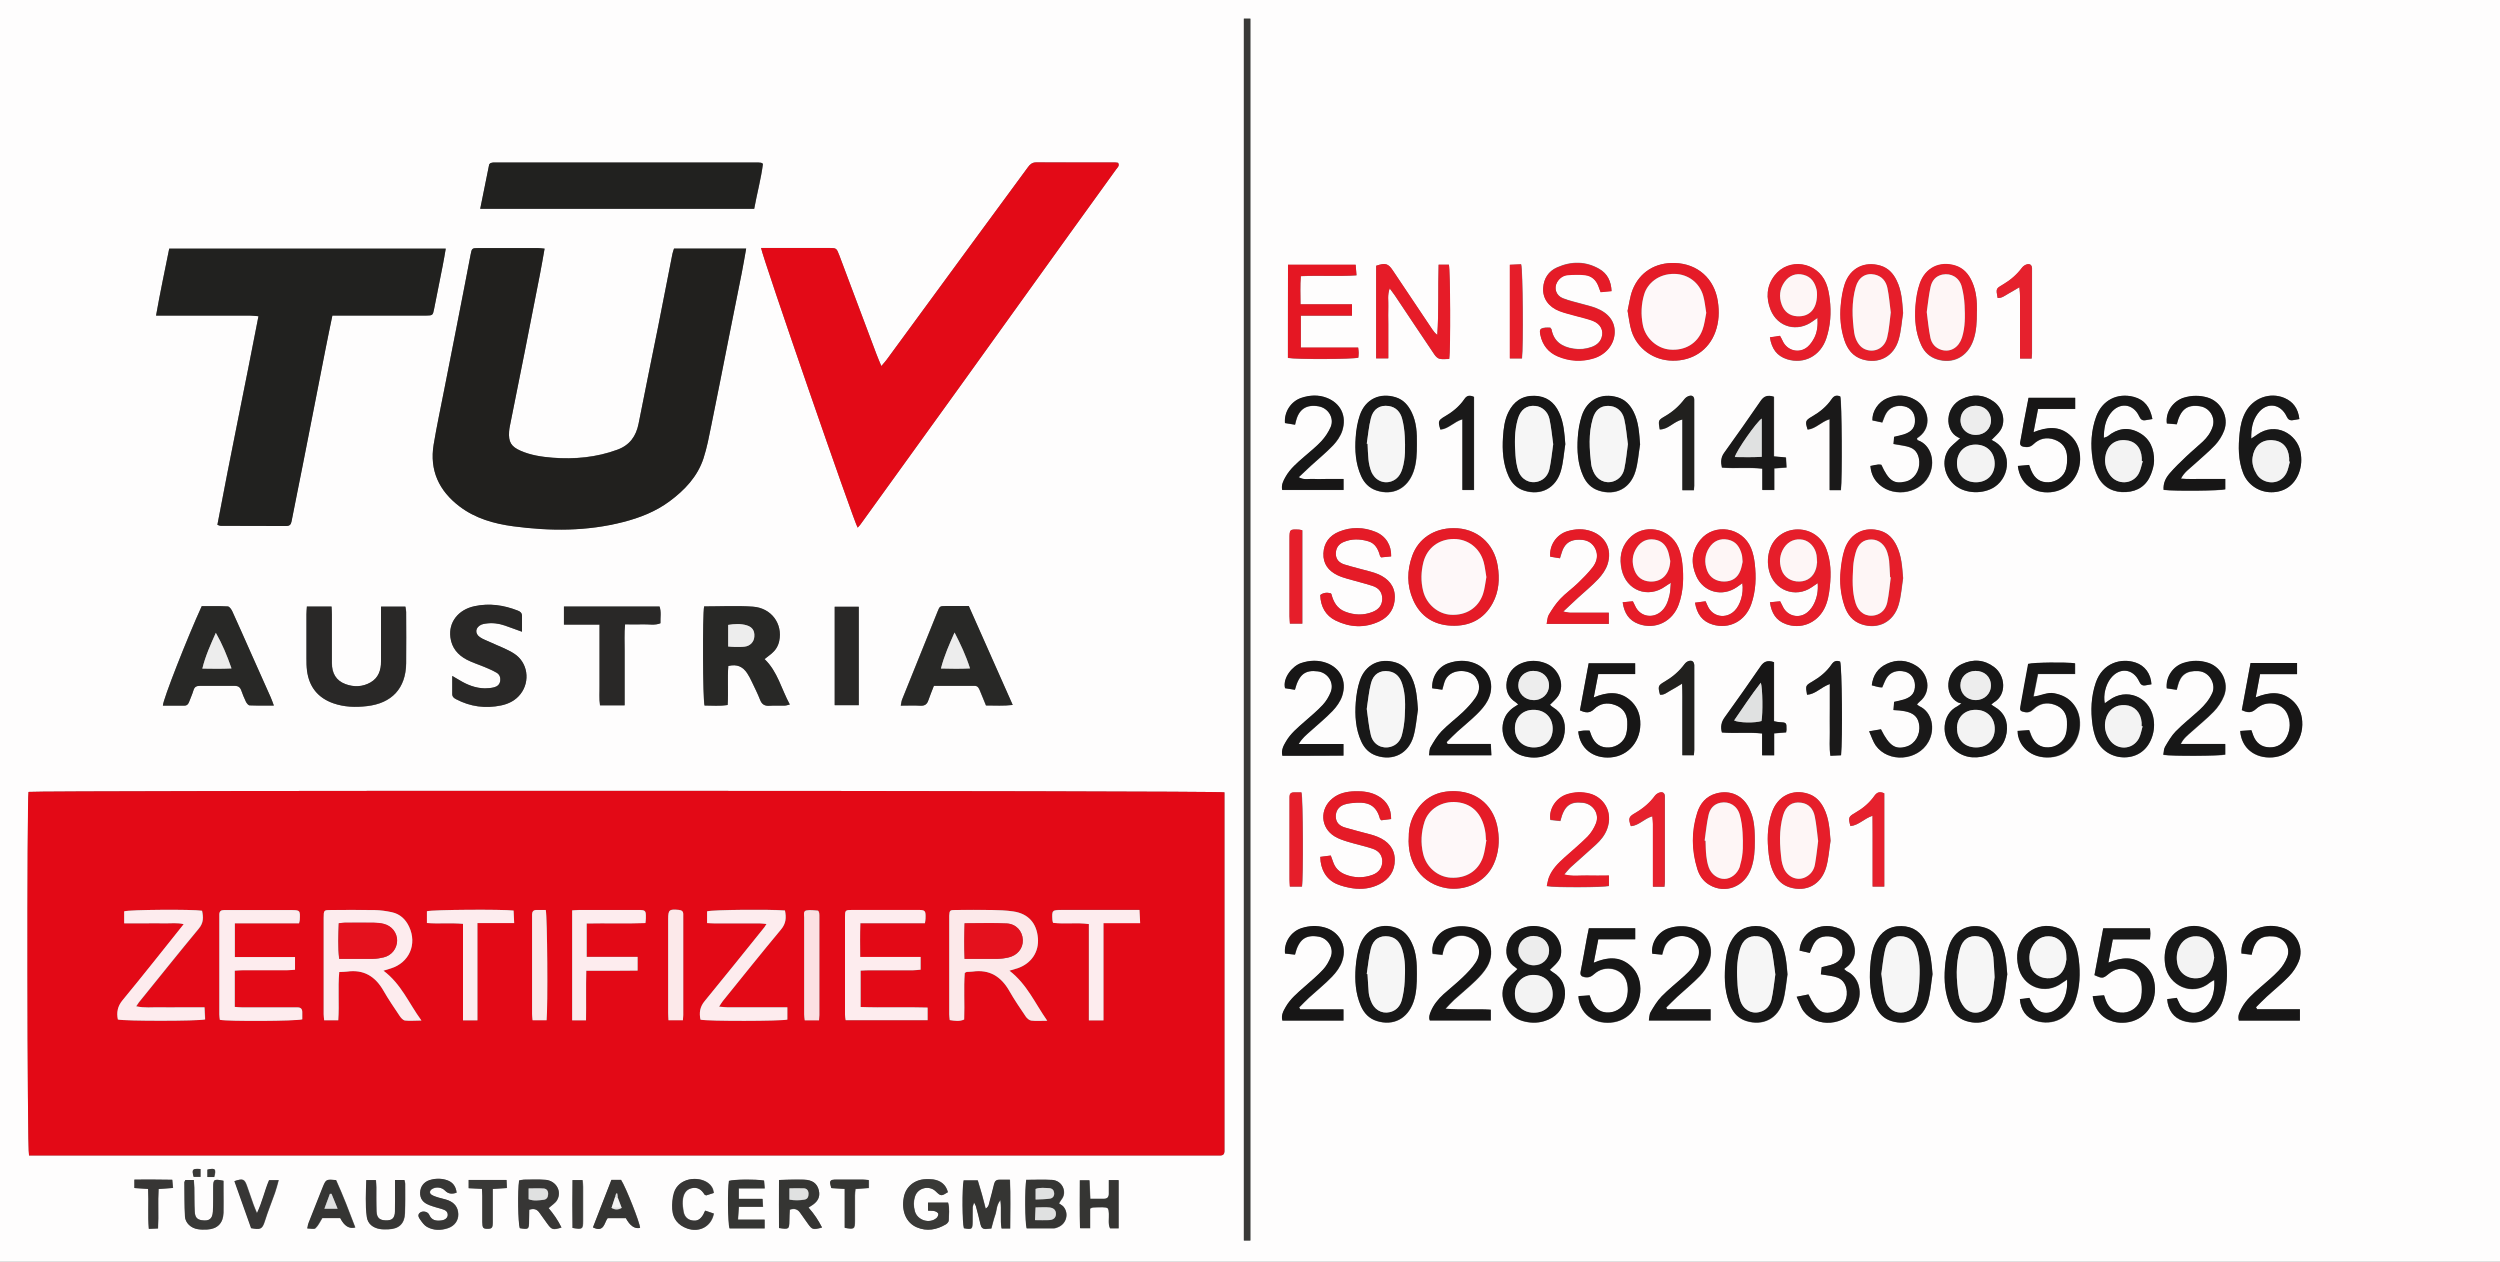 <?xml version="1.0" encoding="UTF-8"?><svg id="Ebene_1_Bild" xmlns="http://www.w3.org/2000/svg" width="300" height="151.39" viewBox="0 0 300 151.39"><rect x="0" y="0" width="300" height="151.39" fill="#808080" stroke="none"/><defs><style>.cls-1{fill:#f3f3f3;}.cls-2{fill:#f6f6f6;}.cls-3{fill:#fce0e2;}.cls-4{fill:#e6212d;}.cls-5{fill:#ededed;}.cls-6{fill:#e61e2a;}.cls-7{fill:#e61c28;}.cls-8{fill:#fefdfd;}.cls-9{fill:#fef8f9;}.cls-10{fill:#fef6f6;}.cls-11{fill:#fce9ea;}.cls-12{fill:#fdecee;}.cls-13{fill:#e51b27;}.cls-14{fill:#e51723;}.cls-15{fill:#e0e1e1;}.cls-16{fill:#e4111d;}.cls-17{fill:#e30a17;}.cls-18{fill:#e30916;}.cls-19{fill:#171616;}.cls-20{fill:#171717;}.cls-21{fill:#21211f;}.cls-22{fill:#21201e;}.cls-23{fill:#373635;}.cls-24{fill:#181818;}.cls-25{fill:#1a1919;}.cls-26{fill:#292827;}.cls-27{fill:#353533;}.cls-28{fill:#393937;}.cls-29{fill:#282826;}</style></defs><path class="cls-8" d="M0,151.39C0,100.93,0,50.46,0,0c100,0,200,0,300,0,0,50.46,0,100.93,0,151.39-100,0-200,0-300,0Zm146.93-56.31c-.79-.22-142.73-.24-143.5-.05-.19,.79-.17,42.85,.06,43.63,.33,0,.7,0,1.07,0,47.06,0,94.13,0,141.19,0,.23,0,.46,0,.7,0,.31,0,.48-.18,.49-.49,0-.17,0-.35,0-.52,0-13.92,0-27.84,0-41.76,0-.28,0-.56,0-.81ZM80.88,29.83c-.07,.24-.15,.43-.19,.63-.57,2.9-1.13,5.8-1.71,8.7-.78,3.89-1.59,7.78-2.35,11.67-.3,1.52-1.07,2.59-2.55,3.13-2.52,.92-5.13,1.16-7.79,.96-1.3-.1-2.6-.3-3.81-.83-1.16-.5-1.48-1.05-1.39-2.31,.01-.23,.05-.46,.1-.69,.59-2.98,1.2-5.96,1.79-8.95,.61-3.07,1.21-6.14,1.81-9.21,.2-1.01,.37-2.03,.56-3.1-.34-.03-.56-.06-.79-.07-2.38,0-4.76,0-7.14,0-.78,0-.8,.04-.95,.8-.24,1.28-.49,2.56-.74,3.84-.4,2.05-.8,4.09-1.2,6.14-.4,2.05-.81,4.09-1.21,6.14-.43,2.22-.91,4.43-1.28,6.65-.51,3.1,.65,5.57,3.11,7.44,1.9,1.44,4.13,2.07,6.45,2.38,4.43,.59,8.85,.61,13.21-.52,1.98-.51,3.87-1.25,5.52-2.47,1.82-1.35,3.37-2.97,4.09-5.17,.42-1.29,.67-2.63,.94-3.97,.72-3.52,1.41-7.04,2.11-10.57,.52-2.58,1.04-5.17,1.55-7.75,.18-.93,.34-1.87,.52-2.88h-8.66Zm10.45-.08c.16,1.11,11.17,32.94,11.59,33.56,.12-.13,.24-.25,.34-.39,3.98-5.52,7.97-11.04,11.95-16.57,4.4-6.12,8.79-12.24,13.19-18.36,1.84-2.56,3.7-5.12,5.54-7.68,.16-.22,.44-.42,.23-.78-.11-.01-.22-.04-.33-.04-3.16,0-6.33,0-9.49-.01-.47,0-.74,.22-.99,.57-2.21,3.02-4.43,6.02-6.64,9.03-3.45,4.7-6.89,9.4-10.33,14.09-.16,.22-.35,.42-.63,.75-.23-.57-.42-.98-.58-1.41-1.49-3.96-2.97-7.91-4.46-11.87-.34-.89-.35-.89-1.31-.89-2.41,0-4.82,0-7.23,0-.28,0-.55,0-.85,0Zm-51.44,8.11c.44,0,.76,0,1.08,0,3.39,0,6.79,0,10.18,0,.76,0,.8-.04,.93-.73,.35-1.76,.7-3.52,1.05-5.28,.13-.64,.23-1.29,.36-2.02H20.3c-.53,2.64-1.09,5.26-1.58,8.03,.45,0,.76,0,1.07,0,3.39,0,6.79,0,10.18,0,.33,0,.65,.05,1.04,.08-1.62,8.43-3.37,16.72-4.93,25.03,.2,.07,.28,.12,.36,.12,2.64,0,5.28,0,7.92,.02,.4,0,.55-.19,.62-.56,.43-2.25,.89-4.49,1.34-6.73,.42-2.1,.83-4.21,1.24-6.31,.49-2.5,.97-5,1.47-7.5,.27-1.36,.56-2.71,.85-4.16Zm17.73-12.8h32.89c.34-1.83,.83-3.61,1.05-5.4-.13-.08-.18-.12-.23-.13-.11-.02-.23-.03-.34-.03-10.59,0-21.18,0-31.77,0-.11,0-.23,.04-.34,.07-.03,0-.05,.03-.07,.05-.02,.02-.04,.04-.1,.11-.34,1.7-.7,3.45-1.08,5.34Zm92.43,123.8V2.24h-.78V148.86h.78ZM84.49,72.77c-.2,1.04-.16,11.24,.05,11.89,.89,0,1.81,.08,2.77-.06,.1-1.61-.04-3.16,.08-4.68,1.06-.27,1.76,.1,2.27,.87,.21,.31,.38,.65,.54,.99,.35,.73,.71,1.46,1.01,2.21,.21,.55,.55,.74,1.13,.7,.61-.04,1.22,0,1.82-.02,.18,0,.36-.08,.61-.13-1.02-1.87-1.46-3.95-3.03-5.45,.29-.23,.57-.43,.83-.65,.48-.4,.8-.9,.93-1.52,.43-2.06-.93-3.96-3.16-4.12-1.93-.14-3.87-.03-5.86-.03Zm-47.65,.01c-.02,.33-.05,.64-.05,.95,0,1.74,0,3.48,0,5.22,0,.52,0,1.05,.07,1.56,.25,1.93,1.3,3.24,3.15,3.89,1.31,.46,2.66,.5,4.04,.34,2.98-.34,4.65-2.13,4.7-5.13,.03-2.06,0-4.12,0-6.17,0-.22-.06-.43-.09-.64h-2.92c0,.37,0,.69,0,1,0,1.86,0,3.71,0,5.57,0,1.05-.3,1.97-1.25,2.52-.95,.55-2,.59-3.02,.21-1.14-.43-1.63-1.32-1.63-2.51,0-1.94,0-3.88,0-5.83,0-.31-.03-.62-.04-.97h-2.93Zm81.48,11.88c1.08,0,2.07,.07,3.19-.06-1.79-4.03-3.52-7.93-5.27-11.87-.93,0-1.83,0-2.73,0-.74,0-.75,0-1.02,.68-1.42,3.51-2.84,7.02-4.25,10.54-.08,.2-.1,.42-.16,.73,.86,0,1.61-.03,2.35,.01,.53,.03,.8-.17,.96-.65,.19-.57,.43-1.13,.66-1.73,1.67,0,3.29,0,4.9,0,.37,0,.49,.26,.61,.53,.25,.58,.48,1.17,.75,1.83Zm-85.47,0c-.17-.46-.26-.73-.38-.99-.79-1.77-1.58-3.54-2.37-5.31-.74-1.66-1.47-3.34-2.23-4.99-.11-.24-.34-.58-.54-.59-1.06-.06-2.13-.03-3.13-.03-1.69,3.67-4.66,11.23-4.66,11.93,.86,0,1.73,0,2.59,0,.31,0,.46-.19,.56-.46,.17-.46,.38-.91,.52-1.38,.12-.41,.36-.54,.76-.53,1.39,.01,2.78,.01,4.18,0,.41,0,.65,.15,.79,.53,.17,.46,.35,.92,.56,1.36,.09,.18,.29,.44,.45,.45,.91,.04,1.83,.02,2.9,.02Zm29.78-8.86c0-.75,0-1.32,0-1.89,0-.35-.2-.52-.5-.63-1.69-.66-3.42-.91-5.2-.53-1.96,.42-3.12,1.93-2.89,3.73,.16,1.26,.9,2.13,1.97,2.69,.69,.36,1.45,.59,2.16,.89,.48,.2,.96,.41,1.41,.67,.36,.2,.49,.55,.44,.97-.06,.43-.35,.68-.72,.78-.36,.09-.74,.13-1.12,.13-1.1-.01-2.09-.4-3.03-.97-.25-.15-.51-.3-.89-.52,0,.82,0,1.48,0,2.14,0,.34,.17,.5,.46,.65,1.71,.9,3.52,1.14,5.4,.75,.92-.19,1.76-.61,2.35-1.39,1.17-1.53,.86-3.76-.77-4.82-.86-.56-1.87-.91-2.81-1.35-.44-.21-.93-.36-1.32-.64-.65-.45-.53-1.18,.19-1.5,.16-.07,.33-.1,.5-.12,.79-.13,1.56-.03,2.31,.23,.62,.21,1.24,.44,2.05,.74Zm12.31,8.84v-3.29c0-1.07,0-2.14,0-3.22,.01-1.06-.06-2.12,.05-3.21,.81,0,1.51,.02,2.2,0,.68-.03,1.38,.14,2.05-.13-.03-.69,.12-1.35-.11-2.01h-11.47v2.17h4.27c0,.91,0,1.72,0,2.52v2.35c0,.81-.01,1.62,0,2.43,.01,.8-.07,1.6,.06,2.39h2.93ZM172.63,31.76c-.08,2.85,.03,5.63-.16,8.44-.26-.2-.43-.42-.59-.65-1.58-2.36-3.16-4.72-4.74-7.08-.57-.85-.89-.95-2.01-.57v11.11h1.46c0-.76,0-1.45,0-2.14v-2c0-.7-.02-1.39,0-2.09,.03-.67-.13-1.36,.17-2.17,.26,.36,.45,.6,.62,.85,1.58,2.36,3.15,4.73,4.74,7.08,.15,.22,.39,.46,.62,.52,.38,.09,.79,.02,1.16,.02,.17-1.16,.13-10.65-.04-11.31h-1.24Zm-16.53,6.13h6.14v-1.36h-6.18c0-1.18-.06-2.26,.04-3.38,2.27-.11,4.43,.05,6.68-.1-.04-.51-.07-.89-.1-1.27h-8.12c-.02,3.77,0,7.49-.01,11.18,1.03,.19,7.79,.16,8.45-.03,.01-.19,.04-.39,.04-.58,0-.17-.03-.34-.06-.63h-6.88v-3.81Zm39.21-.59c.16,.83,.23,1.65,.47,2.41,.67,2.14,2.67,3.55,4.94,3.57,2.4,.03,4.33-1.27,5.12-3.44,.44-1.2,.49-2.42,.3-3.68-.41-2.72-2.41-4.51-5.16-4.6-2.33-.07-4.23,1.09-5.07,3.22-.31,.79-.41,1.67-.6,2.52Zm-20.89,26.08c-2.31,.01-4.19,1.23-4.94,3.3-.64,1.77-.67,3.57,.11,5.33,.88,1.98,2.48,2.98,4.57,3.07,2.15,.09,3.91-.74,4.97-2.71,.75-1.41,.85-2.92,.6-4.47-.44-2.74-2.54-4.54-5.31-4.52Zm-5.36,36.98c-.24,3.29,1.6,5.75,4.58,6.23,2.03,.32,4.56-.56,5.61-2.89,.6-1.34,.72-2.72,.5-4.15-.41-2.72-2.33-4.49-5.05-4.6-2.15-.09-3.84,.74-4.92,2.65-.51,.9-.73,1.89-.72,2.77Zm-2.12-33.59c.04-1.35-.64-2.45-1.87-2.95-1.45-.59-2.95-.62-4.4-.02-1.13,.47-1.8,1.34-1.86,2.6-.05,1.25,.6,2.08,1.67,2.61,.39,.19,.81,.32,1.22,.44,1,.29,2.02,.53,3,.85,.81,.27,1.16,.81,1.17,1.54,0,.81-.46,1.3-1.15,1.58-1.1,.44-2.21,.4-3.31-.03-.96-.37-1.4-1.16-1.64-2.1,0-.03-.03-.05-.08-.1-.44-.11-.87-.09-1.26,.21,.04,1.38,.64,2.46,1.83,3.05,1.73,.85,3.52,.94,5.28,.1,1.19-.57,1.85-1.6,1.84-2.93-.01-1.33-.8-2.19-1.97-2.71-.32-.14-.65-.24-.98-.33-1.03-.29-2.07-.53-3.1-.85-.58-.18-1.01-.55-1.03-1.25-.02-.69,.31-1.18,.92-1.44,.97-.42,1.99-.38,2.98-.09,.84,.25,1.19,.96,1.4,1.75,.01,.05,.07,.09,.14,.18,.36-.04,.76-.08,1.2-.12Zm26.45-31.82c-.06-1.25-.52-2.13-1.45-2.68-1.64-.96-3.38-.96-5.09-.2-1.03,.46-1.59,1.33-1.67,2.46-.08,1.24,.65,2.28,1.96,2.78,.65,.25,1.33,.4,2,.59,.67,.19,1.35,.33,2,.58,.93,.36,1.33,1.16,1.05,2.01-.19,.6-.66,.94-1.23,1.14-.7,.25-1.42,.31-2.15,.19-1.34-.21-2.34-.84-2.62-2.28-.01-.08-.09-.14-.16-.24-.19,0-.4-.02-.59,0-.64,.09-.73,.22-.6,.86,.25,1.22,.96,2.11,2.1,2.59,1.41,.59,2.87,.68,4.34,.22,1.46-.46,2.42-1.66,2.48-3.04,.06-1.36-.73-2.41-2.31-3.01-.49-.18-1-.29-1.5-.44-.81-.23-1.64-.4-2.41-.71-.82-.32-1.1-1.22-.68-1.94,.27-.48,.71-.8,1.26-.84,.69-.06,1.39-.08,2.08,0,.78,.09,1.31,.57,1.6,1.31,.09,.24,.18,.47,.27,.73,.44-.04,.83-.07,1.32-.12Zm-34.95,67.87c.02,1.52,.73,2.72,1.96,3.26,.6,.26,1.26,.42,1.92,.52,1.11,.16,2.21,.03,3.22-.49,1.19-.61,1.86-1.6,1.84-2.93-.01-1.36-.82-2.24-2.05-2.75-.27-.11-.54-.2-.82-.28-1.03-.28-2.08-.53-3.1-.84-.61-.18-1.09-.55-1.11-1.28-.02-.66,.29-1.22,1-1.47,.48-.17,1.01-.21,1.53-.23,1.37-.07,2.35,.33,2.77,1.93,.01,.05,.07,.08,.16,.18,.38-.05,.79-.1,1.18-.15,.02-1.23-.51-2.15-1.51-2.73-.88-.52-1.86-.63-2.85-.6-.97,.03-1.9,.22-2.68,.86-1.56,1.27-1.45,3.52,.26,4.55,.49,.3,1.05,.48,1.6,.65,.97,.3,1.96,.51,2.93,.82,.81,.27,1.19,.82,1.19,1.53,0,.76-.4,1.35-1.2,1.63-1.08,.38-2.17,.37-3.23-.05-.71-.28-1.22-.77-1.47-1.51-.08-.24-.17-.47-.28-.77-.43,.05-.82,.1-1.25,.16Zm99.74-20.7c-.07-1.26-.79-2.23-1.89-2.6-1.73-.59-3.98,.02-4.79,2.41-.56,1.65-.63,3.35-.39,5.06,.08,.57,.22,1.14,.43,1.68,.55,1.38,1.92,2.24,3.43,2.22,1.5-.02,2.7-.86,3.24-2.33,.3-.83,.37-1.68,.17-2.56-.56-2.43-3.23-3.46-5.24-1.99-.18,.13-.36,.25-.56,.39-.2-.97,.1-2.21,.7-2.98,1.06-1.38,2.72-1.2,3.44,.38,.16,.35,.36,.51,.73,.45,.25-.04,.5-.09,.74-.13Zm.1-31.83c-.28-1.41-.93-2.3-2.23-2.65-1.99-.53-3.8,.4-4.52,2.38-.6,1.67-.69,3.4-.42,5.14,.11,.73,.32,1.49,.67,2.13,.7,1.28,1.9,1.86,3.34,1.77,1.42-.08,2.47-.79,2.99-2.14,.19-.51,.36-1.06,.37-1.59,.03-1.45-.48-2.69-1.82-3.41-1.31-.71-2.57-.49-3.72,.43-.12,.09-.28,.12-.49,.21,.01-1.12,.17-2.11,.81-2.95,1.04-1.38,2.73-1.2,3.44,.37,.16,.34,.35,.52,.73,.46,.25-.04,.5-.08,.84-.14Zm-19.32,34.26c.15-.13,.23-.21,.33-.27,1.54-.92,1.37-3.22,0-4.23-1.2-.9-2.52-.98-3.86-.36-2.02,.94-2.13,3.73-.49,4.6,.1,.05,.22,.07,.43,.13-.32,.22-.41,.3-.5,.35-1.89,.94-1.94,3.67-.57,5,1.15,1.13,2.52,1.34,4.02,.93,1.4-.38,2.24-1.32,2.47-2.73,.21-1.35-.24-2.45-1.47-3.17-.1-.06-.19-.13-.37-.25Zm3.43,35.35c.1,1.35,.79,2.26,1.9,2.62,2.08,.66,4.06-.34,4.77-2.45,.54-1.59,.6-3.23,.4-4.89-.09-.78-.24-1.54-.66-2.23-1.31-2.19-4.43-2.44-5.96-.43-.78,1.03-.92,2.21-.65,3.47,.52,2.48,3.23,3.51,5.26,1.99,.17-.12,.35-.23,.61-.4,.04,.99-.1,1.81-.49,2.56-.22,.42-.56,.82-.95,1.09-1.02,.7-2.3,.27-2.79-.86-.08-.18-.17-.36-.29-.59-.39,.05-.78,.1-1.15,.15Zm33.53-69.6c-.14-1.27-.74-2.1-1.81-2.55-1.73-.73-3.72,.01-4.63,1.66-.44,.8-.64,1.68-.73,2.57-.17,1.62-.18,3.24,.42,4.79,.54,1.39,1.88,2.29,3.38,2.3,1.51,0,2.72-.8,3.29-2.25,.33-.85,.39-1.71,.2-2.64-.42-2.08-2.97-3.64-5.23-2-.17,.13-.36,.24-.67,.45-.02-1.18,.15-2.14,.77-2.98,1.04-1.43,2.74-1.27,3.49,.34,.16,.35,.38,.49,.74,.43,.22-.04,.45-.07,.77-.13Zm-36.93,2.5c.4-.43,.83-.76,1.09-1.19,.65-1.07,.27-2.61-.81-3.4-1.21-.88-2.53-.96-3.85-.32-2.03,.97-2.08,3.77-.45,4.6,.1,.05,.21,.09,.25,.11-.54,.53-1.08,.89-1.41,1.39-.88,1.34-.47,3.25,.83,4.28,1.27,1.01,3.37,1.06,4.73,.16,1.91-1.27,2.14-4.48-.38-5.63Zm-56.81,31.74c-.31,.21-.62,.37-.86,.6-.25,.23-.49,.5-.65,.8-.96,1.82,.08,4.17,2.05,4.76,.92,.27,1.83,.29,2.73-.02,1.32-.45,2.13-1.4,2.31-2.77,.16-1.27-.25-2.34-1.4-3.04-.14-.08-.26-.21-.36-.29,.36-.39,.77-.7,1.02-1.11,.82-1.37,.01-3.31-1.59-3.9-.93-.34-1.88-.35-2.8,0-1.01,.4-1.66,1.16-1.82,2.25-.16,1.03,.18,1.88,1.09,2.46,.09,.06,.17,.15,.29,.25Zm77.88,35.37c.1,1.34,.8,2.27,1.91,2.62,2.08,.65,4.08-.37,4.77-2.46,.51-1.54,.6-3.13,.41-4.72-.08-.66-.21-1.33-.45-1.94-.55-1.39-1.94-2.27-3.42-2.26-1.44,0-2.74,.87-3.24,2.22-.3,.82-.35,1.66-.2,2.56,.38,2.28,3.2,3.8,5.37,1.99,.14-.11,.31-.18,.5-.29,.06,.9-.07,1.83-.46,2.51-.24,.41-.57,.82-.95,1.09-1.02,.7-2.31,.27-2.8-.85-.08-.18-.17-.36-.28-.6-.4,.05-.78,.1-1.16,.15Zm-74.09-3.51c1.06-.98,1.31-1.35,1.36-2.04,.1-1.32-.7-2.54-1.95-2.98-.91-.32-1.83-.33-2.73,.02-1.02,.4-1.67,1.15-1.85,2.24-.17,1.03,.17,1.88,1.07,2.48,.11,.07,.19,.17,.21,.19-.5,.51-1.07,.91-1.39,1.46-1.02,1.78,.04,4.2,2.01,4.76,.85,.25,1.7,.29,2.57,.03,1.39-.41,2.24-1.33,2.47-2.74,.21-1.31-.21-2.4-1.39-3.13-.12-.07-.23-.17-.39-.29Zm26.42-44.11c.19,1.31,.76,2.18,1.89,2.6,1.79,.66,3.68-.09,4.59-1.77,.46-.86,.61-1.81,.71-2.76,.16-1.51,.13-3.01-.42-4.45-.56-1.46-1.89-2.36-3.42-2.37-1.49,0-2.78,.85-3.31,2.24-.33,.89-.38,1.79-.14,2.73,.58,2.34,3.16,3.33,5.13,1.95,.2-.14,.4-.28,.7-.48,.07,.92-.08,1.68-.4,2.38-.18,.41-.47,.81-.81,1.1-1.02,.86-2.47,.49-3.01-.73-.08-.18-.18-.35-.29-.57-.39,.04-.75,.08-1.23,.12Zm5.71-34.14c.06,.9-.04,1.75-.38,2.4-.21,.4-.48,.81-.82,1.1-1.01,.85-2.48,.45-3-.76-.08-.18-.18-.35-.3-.57-.41,.06-.79,.12-1.21,.18,.21,1.36,.83,2.24,2.08,2.63,2.02,.62,3.98-.4,4.68-2.49,.52-1.53,.62-3.12,.42-4.72-.08-.66-.2-1.33-.45-1.93-1.08-2.59-4.5-3.09-6.18-.9-.96,1.25-1.04,2.69-.46,4.12,.85,2.09,3.22,2.7,5.04,1.36,.16-.12,.32-.23,.58-.41Zm-9.02,31.85c.19,1.2-.24,2.64-.95,3.32-1.05,1.01-2.63,.71-3.21-.6-.07-.16-.14-.31-.25-.56-.41,.06-.81,.11-1.27,.17,.24,1.36,.86,2.24,2.11,2.62,1.99,.6,3.92-.4,4.64-2.44,.56-1.59,.61-3.24,.42-4.89-.07-.63-.2-1.27-.45-1.85-1.04-2.5-4.39-3.04-6.08-.98-1.07,1.31-1.16,2.82-.49,4.34,.87,1.96,3.13,2.55,4.89,1.32,.18-.13,.36-.26,.64-.46Zm-14.37,2.28c.19,1.32,.77,2.18,1.91,2.6,2.01,.74,4.09-.27,4.82-2.35,.57-1.59,.62-3.24,.43-4.89-.07-.65-.21-1.33-.47-1.93-1.04-2.41-4.27-2.96-5.98-1.02-.93,1.05-1.13,2.3-.83,3.66,.56,2.52,3.15,3.51,5.25,2.01,.15-.11,.32-.2,.65-.42-.06,.61-.06,1.06-.16,1.49-.19,.79-.45,1.56-1.16,2.08-1.05,.76-2.43,.4-2.96-.78-.08-.18-.17-.35-.28-.57-.39,.04-.75,.07-1.24,.12Zm-4.05,39.12c-.09,.45-.17,.78-.23,1.12-.25,1.37-.49,2.74-.76,4.1-.08,.41,.08,.58,.47,.66,.46,.09,.79-.04,1.16-.37,1.26-1.15,3.31-.72,3.84,.77,.26,.73,.24,1.49,.02,2.23-.27,.9-1.12,1.56-2.06,1.62-.97,.06-1.68-.4-2.1-1.36-.09-.21-.16-.43-.26-.7-.45,.03-.9,.07-1.34,.1,.15,2.05,1.76,3.33,3.87,3.17,2.24-.17,3.81-2.16,3.54-4.52-.11-1-.54-1.83-1.33-2.45-1.28-1.01-2.67-.87-4.24-.21,.2-1.04,.37-1.89,.55-2.82h4.43v-1.32h-5.57Zm60.46,8.16c.24,2.12,1.87,3.37,3.98,3.16,2.21-.23,3.71-2.18,3.46-4.51-.1-.96-.51-1.78-1.26-2.4-1.29-1.07-2.7-.93-4.3-.28,.19-1.02,.35-1.85,.53-2.79h4.46c.03-.31,.05-.5,.05-.7,0-.2-.03-.4-.05-.63h-5.61c-.36,1.91-.7,3.78-1.05,5.62,.94,.43,1.03,.41,1.69-.14,.75-.62,1.59-.81,2.52-.47,.91,.33,1.41,1.01,1.46,1.96,.03,.48,.01,.99-.1,1.46-.23,.95-1.13,1.64-2.08,1.69-1,.05-1.73-.45-2.13-1.46-.07-.18-.13-.37-.21-.62-.47,.04-.92,.08-1.37,.11Zm17.9-34.33c.67,.32,1.15,.37,1.71-.15,1.19-1.11,3.14-.76,3.75,.63,.39,.88,.37,1.82-.05,2.69-.41,.85-1.12,1.32-2.09,1.3-.98-.02-1.62-.54-1.96-1.44-.07-.19-.14-.38-.22-.62-.45,.03-.9,.06-1.34,.09,.14,2.04,1.74,3.32,3.87,3.17,2.17-.16,3.73-2.04,3.57-4.33-.07-.99-.45-1.85-1.21-2.52-1.29-1.12-2.73-1.01-4.37-.35,.19-1.02,.35-1.86,.52-2.79h4.44v-1.33h-5.58c-.36,1.91-.7,3.77-1.05,5.65Zm-72.8-4.32v-1.32h-5.58c-.36,1.91-.7,3.78-1.05,5.65,.68,.3,1.17,.38,1.72-.16,.69-.68,1.57-.83,2.5-.48,.91,.34,1.41,1.01,1.46,1.96,.02,.51,0,1.05-.13,1.54-.24,.91-1.12,1.55-2.06,1.6-.98,.05-1.68-.41-2.09-1.38-.09-.21-.16-.43-.24-.65-.26,0-.49-.01-.71,0-.22,.02-.43,.06-.65,.1,.18,2.03,1.78,3.29,3.9,3.12,2.17-.17,3.71-2.06,3.54-4.37-.07-1-.47-1.85-1.23-2.51-1.29-1.11-2.74-.98-4.35-.32,.2-1.02,.36-1.86,.54-2.8h4.43Zm45.93,6.82c.02,1.78,1.58,3.36,3.95,3.17,2.11-.17,3.61-1.98,3.52-4.22-.04-.87-.32-1.65-.89-2.3-.58-.66-1.31-.99-2.17-1.16-.86-.17-1.6,.3-2.51,.39,.19-.94,.35-1.78,.54-2.71h4.45v-1.28c-1.11-.15-4.94-.11-5.62,.07-.31,1.68-.63,3.38-.93,5.09-.09,.51,0,.59,.5,.69,.44,.09,.75-.04,1.08-.36,.7-.67,1.56-.85,2.5-.53,.95,.33,1.47,1.03,1.51,2.02,.02,.51,0,1.05-.14,1.54-.25,.91-1.15,1.54-2.08,1.57-.96,.04-1.66-.44-2.07-1.41-.09-.21-.16-.42-.25-.66-.46,.03-.88,.06-1.34,.09Zm1.28-39.97c-.22,1.12-.42,2.16-.62,3.21-.13,.68-.23,1.37-.37,2.05-.07,.37,.07,.55,.42,.61,.45,.08,.8,.04,1.17-.32,.69-.66,1.53-.88,2.49-.55,1,.35,1.5,1.07,1.54,2.09,.02,.48-.02,.99-.14,1.46-.25,.9-1.14,1.54-2.08,1.58-.97,.04-1.66-.42-2.08-1.4-.09-.21-.16-.42-.26-.68-.46,.04-.91,.08-1.35,.12,.24,2.09,1.84,3.33,3.93,3.15,2.17-.19,3.71-2.09,3.53-4.38-.08-1-.48-1.85-1.24-2.5-1.29-1.11-2.74-.96-4.34-.32,.2-1.02,.36-1.85,.54-2.79h4.46v-1.34h-5.59Zm-73.4,69.15c0-1.28-.05-2.55-.61-3.74-.4-.84-.96-1.51-1.88-1.82-1.92-.64-3.7,.21-4.37,2.17-.28,.81-.41,1.69-.48,2.55-.12,1.6-.03,3.18,.63,4.68,.38,.86,.98,1.5,1.9,1.79,1.99,.62,3.69-.27,4.4-2.28,.38-1.09,.4-2.21,.41-3.34Zm61.88,0c-.11-1.3-.2-2.56-.75-3.75-.6-1.28-1.58-1.99-2.99-2.01-1.45-.02-2.46,.68-3.1,1.98-.46,.94-.58,1.95-.64,2.95-.11,1.63-.02,3.25,.68,4.76,.38,.82,.98,1.42,1.87,1.7,2.01,.62,3.81-.31,4.4-2.39,.29-1.05,.36-2.16,.53-3.24Zm8.97,.02c-.12-1.33-.18-2.63-.78-3.84-.4-.81-.96-1.44-1.84-1.74-1.92-.64-3.72,.21-4.37,2.17-.28,.84-.42,1.75-.49,2.63-.12,1.54,0,3.07,.61,4.52,.38,.9,.99,1.57,1.94,1.86,1.99,.62,3.75-.24,4.37-2.29,.33-1.06,.38-2.21,.56-3.32Zm-70.72-31.78c-.11-1.33-.17-2.63-.75-3.84-.41-.84-.98-1.5-1.9-1.79-1.91-.6-3.65,.22-4.31,2.14-.29,.84-.43,1.74-.5,2.63-.12,1.6-.02,3.19,.65,4.68,.37,.83,.96,1.44,1.84,1.73,2,.66,3.83-.26,4.43-2.32,.3-1.04,.37-2.15,.54-3.23Zm-.12-31.84c.02-1.31-.04-2.61-.63-3.82-.41-.84-.98-1.5-1.9-1.79-1.91-.6-3.65,.22-4.31,2.14-.29,.84-.43,1.74-.5,2.63-.12,1.6-.02,3.19,.65,4.68,.37,.83,.96,1.44,1.84,1.73,1.96,.65,3.71-.23,4.43-2.23,.39-1.08,.42-2.21,.42-3.34Zm44.47,63.64c-.11-1.33-.2-2.62-.78-3.84-.61-1.27-1.61-1.96-3.02-1.95-1.41,0-2.4,.69-3.03,1.95-.47,.93-.58,1.94-.65,2.95-.11,1.63-.02,3.24,.67,4.76,.38,.83,.97,1.44,1.85,1.72,2.01,.64,3.82-.28,4.42-2.35,.3-1.04,.37-2.15,.54-3.23Zm-17.69-63.57c-.12-1.36-.16-2.69-.77-3.92-.41-.83-1-1.48-1.93-1.76-1.92-.57-3.64,.27-4.29,2.19-.28,.84-.43,1.75-.49,2.63-.1,1.56-.02,3.13,.64,4.6,.38,.86,.98,1.49,1.9,1.78,1.97,.63,3.74-.24,4.37-2.29,.32-1.04,.38-2.15,.56-3.23Zm-8.98-.02c-.1-1.33-.18-2.62-.75-3.84-.6-1.28-1.58-1.98-2.99-2-1.45-.02-2.46,.68-3.1,1.98-.46,.94-.57,1.94-.64,2.95-.11,1.63-.01,3.24,.69,4.76,.38,.82,.99,1.42,1.87,1.69,1.99,.63,3.8-.31,4.39-2.39,.29-1.02,.36-2.1,.52-3.15Zm-84.78,31.28v-11.81h-2.89v11.81h2.89Zm116.61,16.27c-.11-1.36-.18-2.69-.8-3.92-.41-.81-.98-1.43-1.87-1.72-1.9-.62-3.69,.27-4.36,2.22-.48,1.39-.58,2.83-.46,4.29,.08,1.04,.21,2.08,.7,3.03,.41,.81,1.01,1.41,1.89,1.68,1.96,.6,3.74-.3,4.36-2.35,.31-1.04,.37-2.16,.54-3.24Zm17.57-63.56c.01-1.07-.05-2.31-.57-3.48-.42-.94-1.03-1.67-2.05-1.98-1.86-.56-3.58,.27-4.24,2.16-.3,.86-.45,1.8-.52,2.72-.11,1.6,.01,3.19,.7,4.68,.38,.82,1,1.41,1.88,1.69,1.91,.6,3.66-.3,4.35-2.25,.39-1.08,.44-2.21,.44-3.52Zm-26.65,63.59c0-1.88-.16-2.88-.66-3.9-.76-1.58-2.29-2.28-3.97-1.82-1.21,.33-1.92,1.19-2.28,2.31-.71,2.24-.68,4.51,.01,6.75,.24,.79,.7,1.46,1.43,1.9,1.92,1.16,4.27,.24,5.04-1.99,.37-1.06,.43-2.15,.43-3.26Zm17.79-63.37c-.1-1.36-.16-2.69-.78-3.92-.41-.84-1.01-1.48-1.93-1.76-1.91-.57-3.64,.29-4.29,2.21-.27,.81-.4,1.69-.48,2.55-.13,1.42,0,2.84,.45,4.21,.36,1.06,.99,1.9,2.11,2.26,1.99,.63,3.81-.31,4.4-2.39,.29-1.02,.35-2.1,.52-3.16Zm0,31.77c-.11-1.33-.18-2.63-.77-3.84-.41-.84-.99-1.5-1.91-1.78-1.89-.59-3.65,.26-4.31,2.17-.28,.81-.41,1.69-.49,2.55-.15,1.45-.01,2.9,.46,4.29,.35,1.03,.97,1.84,2.06,2.2,1.96,.66,3.82-.28,4.43-2.35,.3-1.04,.37-2.16,.54-3.24Zm31.27-10.54c1.42,.17,6.84,.11,7.39-.07v-1.24c-.94,0-1.81,0-2.67,0-.85,0-1.71,.04-2.65-.04,.4-.77,.99-1.15,1.48-1.61,.87-.81,1.8-1.56,2.61-2.41,.46-.49,.85-1.11,1.09-1.74,.62-1.62-.36-3.49-1.98-3.97-.95-.28-1.88-.27-2.83,.01-1.32,.39-2.25,1.74-2.06,3.1,.39,.03,.8,.07,1.19,.1,.45-1.8,1.24-2.39,2.77-2.17,1.17,.17,1.89,1.33,1.54,2.45-.22,.71-.64,1.29-1.18,1.79-.65,.61-1.35,1.18-2,1.8-.69,.66-1.39,1.32-2,2.04-.44,.52-.77,1.15-.71,1.96Zm-104.23-7.82c.06-.23,.08-.34,.11-.45,.36-1.42,1.25-2.01,2.71-1.76,1.16,.2,1.91,1.39,1.46,2.48-.26,.62-.66,1.22-1.13,1.72-.63,.68-1.36,1.26-2.06,1.86-.83,.72-1.67,1.44-2.23,2.41-.27,.47-.54,.96-.4,1.57h7.36v-1.32h-1.78c-.61,0-1.22,.03-1.83,0-.55-.03-1.13,.16-1.77-.21,.54-.51,1.02-.97,1.5-1.41,.87-.8,1.8-1.56,2.62-2.41,.47-.49,.89-1.1,1.1-1.74,.59-1.81-.22-3.33-1.84-3.96-1.01-.39-2.05-.34-3.07,0-1.24,.42-2.07,1.68-1.96,3.02,.36,.06,.75,.12,1.21,.2Zm31.83,47.55c.45-1.82,1.16-2.36,2.71-2.18,1.22,.14,2.01,1.33,1.56,2.48-.23,.58-.58,1.15-1.01,1.59-.87,.89-1.84,1.68-2.77,2.51-.76,.68-1.48,1.4-1.86,2.37-.13,.33-.18,.7-.26,1.05,.96,.19,6.82,.16,7.46-.02v-1.24c-.93,0-1.79,.02-2.66,0-.85-.03-1.71,.12-2.71-.13,.33-.37,.55-.66,.81-.9,.99-.9,2-1.77,2.98-2.67,.58-.53,1.08-1.13,1.36-1.89,.76-2.04-.41-3.82-2.11-4.25-.91-.23-1.78-.2-2.66,.07-1.34,.41-2.25,1.76-2.04,3.09,.37,.04,.76,.08,1.19,.13Zm-.05-31.52c.16-.49,.25-.86,.41-1.19,.48-.95,1.33-1.11,2.29-1.03,.83,.07,1.46,.6,1.68,1.41,.2,.71-.05,1.35-.45,1.88-.53,.68-1.14,1.3-1.77,1.9-.69,.66-1.48,1.22-2.13,1.91-.53,.56-.96,1.22-1.36,1.89-.18,.29-.17,.69-.26,1.09h7.46v-1.34c-.32,0-.6,0-.88,0-1.25,0-2.49,0-3.74,0-.21,0-.41-.06-.85-.14,.7-.66,1.24-1.17,1.79-1.67,.81-.74,1.67-1.44,2.42-2.24,.46-.49,.89-1.1,1.1-1.74,.62-1.88-.32-3.41-1.93-3.98-.96-.34-1.94-.29-2.91,0-1.28,.39-2.16,1.68-2.03,3.05,.36,.06,.75,.12,1.17,.19Zm74.03,15.78c.06-.23,.09-.34,.12-.46,.33-1.34,1.08-1.85,2.45-1.78,1.43,.07,2.15,1.63,1.7,2.63-.37,.82-.92,1.47-1.56,2.06-.94,.86-1.94,1.65-2.84,2.56-.52,.52-.9,1.2-1.27,1.84-.16,.27-.15,.64-.21,.96,1.07,.18,6.82,.14,7.43-.03v-1.27h-5.34c.33-.7,.83-1.05,1.27-1.45,.9-.82,1.86-1.58,2.7-2.45,.51-.53,.95-1.19,1.22-1.87,.63-1.58-.29-3.43-1.86-3.96-1-.33-1.99-.32-2.99,0-1.28,.4-2.15,1.69-2.02,3.05,.37,.05,.76,.11,1.21,.18Zm-88.12,31.8c.06-.27,.1-.47,.16-.65,.4-1.37,1.84-2.01,3.13-1.39,1.09,.52,1.45,1.8,.72,2.96-.43,.67-1.01,1.26-1.59,1.82-.73,.7-1.53,1.33-2.28,2.01-.65,.59-1.19,1.26-1.54,2.08-.15,.35-.27,.69-.12,1.07h7.32v-1.29c-1.79-.11-3.51,.05-5.44-.11,.45-.47,.73-.8,1.04-1.08,.86-.78,1.76-1.51,2.59-2.31,.51-.5,1.02-1.05,1.37-1.66,1.14-1.95,.16-4.29-2.03-4.74-.92-.19-1.79-.13-2.65,.17-1.26,.44-2.08,1.78-1.86,3.02,.37,.04,.76,.09,1.18,.13Zm97.73,6.53c-.04-.08-.08-.15-.13-.23,.43-.42,.84-.85,1.28-1.26,.9-.82,1.85-1.59,2.69-2.46,.49-.51,.91-1.14,1.17-1.8,.62-1.56-.21-3.37-1.75-3.94-1.07-.4-2.16-.39-3.24,.01-1.2,.45-1.99,1.67-1.89,3,.39,.05,.8,.1,1.22,.15,.05-.2,.08-.31,.1-.42,.36-1.39,1.12-1.92,2.54-1.78,1.27,.12,2.09,1.32,1.62,2.51-.23,.58-.59,1.14-1.01,1.59-.69,.73-1.49,1.37-2.25,2.05-.83,.73-1.66,1.45-2.2,2.44-.24,.45-.5,.91-.33,1.51h7.32v-1.36h-5.17Zm-114.79,.02c-.05-.08-.09-.15-.14-.23,.4-.4,.79-.81,1.2-1.19,.92-.84,1.9-1.62,2.76-2.52,.51-.53,.98-1.18,1.21-1.87,.67-2-.54-3.59-2.11-4.02-.93-.26-1.84-.21-2.74,.07-1.28,.4-2.17,1.72-2.01,3.06,.39,.04,.8,.08,1.19,.13,.45-1.83,1.28-2.43,2.84-2.16,1.11,.19,1.86,1.36,1.46,2.42-.21,.55-.53,1.11-.93,1.54-.69,.74-1.47,1.39-2.23,2.06-.83,.73-1.68,1.43-2.24,2.4-.28,.49-.59,.99-.41,1.65h7.33v-1.34h-5.18Zm17.67-31.86c-.04-.07-.07-.15-.11-.22,.43-.42,.84-.86,1.29-1.26,.77-.7,1.59-1.35,2.33-2.08,.49-.48,.97-1.02,1.29-1.62,.92-1.74,.35-3.78-1.59-4.52-1.01-.39-2.05-.35-3.07,0-1.23,.42-2.06,1.64-1.98,3.02,.39,.05,.79,.11,1.21,.17,.1-.37,.17-.64,.26-.92,.54-1.69,2.99-1.61,3.73-.6,.51,.7,.61,1.55,.03,2.43-.43,.64-.97,1.22-1.53,1.76-.83,.8-1.78,1.49-2.58,2.32-.53,.55-.93,1.24-1.32,1.91-.15,.26-.12,.63-.18,.97h7.48c-.02-.47-.05-.88-.07-1.36h-5.19Zm43.46,25.09c.13-.31,.21-.53,.3-.74,.39-.94,.97-1.31,1.95-1.27,.89,.04,1.53,.57,1.66,1.37,.15,.93-.2,1.62-1.06,1.95-.42,.17-.88,.24-1.41,.38-.03,.29-.07,.62-.1,.86,.75,.14,1.43,.16,2.02,.4,.69,.27,1.03,.9,1.09,1.66,.09,1.12-.57,2.15-1.56,2.43-1.38,.39-2.09-.08-3.04-2.08-.41,.08-.84,.16-1.42,.28,.32,.67,.49,1.27,.84,1.74,1.53,2.06,5.01,1.76,6.28-.5,.87-1.56,.44-3.59-1.09-4.29-.09-.04-.17-.13-.34-.28,.24-.19,.46-.33,.63-.52,.58-.64,.81-1.38,.59-2.25-.34-1.39-1.31-2.06-2.63-2.33-1.73-.34-3.79,.75-3.93,2.89,.37,.09,.76,.18,1.22,.28Zm-17.08,6.76c-.04-.07-.09-.15-.13-.22,.45-.44,.88-.88,1.34-1.31,.89-.82,1.85-1.59,2.69-2.47,.47-.49,.9-1.09,1.12-1.73,.71-2.02-.49-3.66-2.1-4.09-.9-.24-1.78-.2-2.65,.05-1.33,.39-2.26,1.75-2.06,3.09,.39,.04,.79,.08,1.18,.11,.11-.38,.17-.67,.28-.93,.56-1.36,2.53-1.76,3.56-.71,.55,.56,.73,1.22,.46,2-.32,.91-.97,1.57-1.65,2.2-.9,.82-1.86,1.57-2.71,2.44-.53,.55-.94,1.24-1.33,1.9-.16,.26-.13,.64-.2,1h7.4v-1.35h-5.18Zm24.21-33.36c.31,.67,.47,1.24,.79,1.7,1.51,2.12,5.04,1.86,6.32-.43,.87-1.56,.45-3.59-1.08-4.28-.1-.05-.18-.13-.29-.22,.12-.13,.21-.25,.32-.33,1.48-1.19,1.08-3.36-.39-4.29-1.13-.71-2.35-.81-3.56-.24-1.06,.5-1.65,1.36-1.79,2.57,.32,.08,.56,.16,.81,.21,.14,.03,.28,.03,.44,.04,.18-.39,.31-.77,.51-1.11,.45-.74,1.28-1.01,2.21-.78,.72,.18,1.19,.81,1.21,1.61,.02,.89-.35,1.41-1.28,1.72-.38,.13-.78,.2-1.22,.3-.03,.33-.05,.65-.08,.98,2.12,.07,2.92,.56,3.09,1.81,.15,1.15-.48,2.25-1.49,2.56-1.36,.43-2.1-.05-3.1-2.06-.39,.07-.81,.14-1.42,.24Zm-68.91-4.98c.48-1.85,1.22-2.42,2.76-2.22,1.2,.16,1.99,1.37,1.54,2.49-.22,.55-.55,1.1-.95,1.53-.67,.72-1.43,1.35-2.17,2-.83,.73-1.68,1.43-2.25,2.4-.29,.49-.58,.99-.43,1.71,2.45,0,4.89,.01,7.33-.02v-1.39h-5.37c.4-.7,.9-1.08,1.36-1.5,.9-.82,1.85-1.58,2.69-2.46,.49-.51,.94-1.14,1.16-1.8,.6-1.82-.24-3.35-1.84-3.96-1.01-.38-2.05-.33-3.07,0-1.04,.34-2.25,1.79-1.94,3.02,.35,.06,.74,.12,1.18,.19Zm69.07-26.86c.07,.79,.32,1.4,.76,1.92,1.62,1.9,4.96,1.57,6.19-.61,.96-1.71,.33-3.87-1.3-4.4-.03,0-.03-.1-.06-.23,.06-.04,.16-.11,.25-.18,1.58-1.18,1.18-3.44-.4-4.39-1.08-.65-2.25-.72-3.42-.23-1.08,.45-1.82,1.58-1.78,2.66,.38,.08,.76,.16,1.18,.25,.16-.39,.26-.72,.42-1.02,.41-.79,1.27-1.13,2.24-.92,.74,.16,1.23,.76,1.27,1.56,.05,.93-.33,1.47-1.3,1.8-.38,.13-.77,.2-1.2,.3-.03,.32-.06,.63-.08,.86,.75,.15,1.46,.18,2.07,.44,.68,.28,.99,.94,1.03,1.69,.06,1.12-.64,2.14-1.63,2.38-1.41,.34-2.06-.1-2.93-2.02-.13,0-.27-.04-.41-.02-.28,.04-.56,.1-.9,.17Zm-11.58-8.3c-.73-.24-1.18-.09-1.57,.49-1.44,2.1-2.92,4.19-4.4,6.26-.4,.55-.41,1.1-.26,1.75,1.61,.14,3.2-.06,4.85,.13v2.56h1.43v-2.59c.52-.04,.96-.07,1.47-.11-.03-.46-.05-.82-.07-1.2-.51-.05-.93-.08-1.44-.13v-7.15Zm0,31.84c-.78-.27-1.22-.05-1.6,.51-1.41,2.05-2.85,4.09-4.3,6.11-.41,.56-.51,1.13-.34,1.82,1.59,.13,3.18-.06,4.83,.12v2.62h1.44v-2.63c.54-.05,.99-.08,1.43-.12,.03-.17,.05-.25,.05-.34,0-.85,0-.84-.87-.89-.19,0-.38-.07-.63-.11v-7.09Zm-91.65,67.96c0-1.97,.06-3.88-.03-5.85-.49,0-.86,0-1.23,0-.38,0-.58,.15-.67,.53-.16,.7-.36,1.4-.54,2.1-.08,.3-.1,.62-.47,.84-.16-.61-.29-1.16-.45-1.71-.16-.58-.34-1.15-.5-1.68h-1.69c-.2,.96-.16,5.12,.03,5.74,.97,.17,1.03,.13,1.04-.78,0-.58,0-1.16,.01-1.74,0-.14,.08-.27,.17-.56,.13,.25,.2,.34,.22,.44,.19,.73,.39,1.45,.55,2.18,.08,.37,.26,.57,.65,.55,.2-.01,.39-.03,.65-.06,.16-.57,.29-1.13,.48-1.67,.18-.51,.11-1.11,.61-1.74,.15,1.27-.04,2.36,.14,3.41h1.03Zm55.66-99.78c-.53-.24-.86-.16-1.14,.25-.61,.9-1.44,1.57-2.38,2.11-.77,.45-.82,.59-.51,1.56,.97-.09,1.61-.93,2.64-1.24v8.49h1.39v-11.17Zm44.02,11.19c.18-1.41,.12-10.64-.07-11.24-.43-.19-.75-.1-1.03,.31-.61,.9-1.44,1.57-2.38,2.11-.78,.45-.82,.59-.51,1.55,.97-.1,1.61-.94,2.64-1.25v8.52h1.35Zm-1.35,23.27v2.92c0,.95-.01,1.91,0,2.86,.02,.91-.07,1.83,.07,2.81,.48-.02,.89-.04,1.28-.06,.2-2.01,.11-10.63-.11-11.24-.44-.18-.76-.05-1.03,.34-.6,.87-1.4,1.53-2.32,2.06-.81,.47-.81,.5-.62,1.58,.99-.06,1.64-.88,2.7-1.28Zm-16.29-23.27c.02-.24,.04-.38,.04-.53,0-3.33,0-6.67,0-10,0-.12,0-.23,0-.35,0-.39-.26-.53-.58-.45-.22,.06-.46,.22-.6,.4-.64,.85-1.42,1.52-2.33,2.05-.82,.47-.81,.48-.63,1.58,1.03,0,1.65-.95,2.72-1.2v8.49h1.39Zm-3.53,47.58c.02-.27,.05-.43,.05-.6,0-3.3,0-6.61,0-9.91,0-.12,0-.23,0-.35-.01-.38-.25-.54-.57-.46-.22,.05-.48,.21-.61,.39-.65,.88-1.47,1.55-2.4,2.1-.76,.44-.82,.64-.5,1.56,.96-.07,1.58-.9,2.58-1.19,.03,.36,.07,.66,.07,.96,0,2.17,0,4.35,0,6.52,0,.31,0,.62,0,.98h1.39Zm2.14-15.78h1.38c.02-.26,.05-.46,.05-.65,0-3.28,0-6.55,0-9.83,0-.12,0-.23,0-.35-.05-.4-.24-.58-.64-.48-.2,.05-.41,.21-.53,.38-.65,.88-1.46,1.56-2.4,2.11-.78,.45-.81,.57-.54,1.56,.5,.05,.86-.3,1.25-.5,.42-.22,.82-.48,1.4-.83,.05,1.1,.02,2.01,.03,2.93,0,.96,0,1.91,0,2.87v2.8Zm41.92-47.6c.02-.26,.04-.42,.04-.59,0-3.31,0-6.61,0-9.92,0-.12,0-.23,0-.35-.02-.38-.26-.54-.58-.46-.23,.05-.47,.21-.61,.4-.64,.85-1.42,1.52-2.33,2.05-.81,.47-.82,.5-.6,1.59,.49,.04,.85-.27,1.24-.49,.42-.23,.82-.48,1.37-.8,.03,.45,.08,.76,.08,1.06,0,2.17,0,4.35,0,6.52v.98h1.4Zm-17.69,52.17c-.57-.26-.89-.11-1.19,.31-.61,.87-1.41,1.52-2.33,2.05-.79,.45-.82,.58-.54,1.57,.97-.09,1.62-.9,2.65-1.24,.02,1.47,0,2.85,.01,4.23,0,1.41,0,2.82,0,4.27h1.4v-11.19Zm-102.94,46.37c-.19,1.03-.16,5.17,.04,5.84,1.08,0,2.17,0,3.26,0,.17,0,.34-.08,.5-.14,.99-.4,1.33-1.62,.67-2.44-.14-.17-.36-.28-.55-.41,.15-.24,.21-.37,.3-.48,.69-.84,.15-2.27-1.15-2.34-1.01-.06-2.02-.01-3.06-.01Zm-26.14,3.34c.13-.09,.18-.12,.23-.15,.87-.51,1.18-1.1,1-1.89-.2-.85-.76-1.27-1.8-1.3-.55-.02-1.1-.01-1.65,0-.42,0-.84,.03-1.33,.05-.01,1.99-.02,3.88,0,5.75,1.18,.18,1.22,.14,1.24-.88,0-.45,.03-.9,.05-1.32,.58-.2,.95-.04,1.23,.35,.32,.45,.63,.9,.95,1.34,.51,.71,.62,.74,1.69,.45-.43-.86-.95-1.64-1.62-2.39Zm14.34,.36c.34,.02,.58,0,.8,.06,.17,.05,.4,.18,.43,.31,.03,.15-.08,.4-.21,.51-.85,.73-2.29,.27-2.6-.8-.17-.6-.17-1.2,.02-1.8,.34-1.03,1.7-1.36,2.48-.6,.62,.6,.67,.6,1.46,.1-.24-.91-.86-1.39-1.77-1.53-.28-.04-.58-.04-.87-.03-1.38,.05-2.41,.9-2.65,2.18-.31,1.65,.28,3.05,1.56,3.6,1.22,.52,2.38,.29,3.49-.36,.16-.09,.34-.3,.34-.46,.01-.71,.13-1.43-.08-2.15h-2.4v.95Zm-45.53-.29c.39-.36,.79-.59,1-.94,.63-1.05-.09-2.34-1.38-2.45-.86-.07-1.74-.03-2.6-.02-.19,0-.38,.06-.56,.1-.19,1.22-.12,5.15,.08,5.72,1.05,.18,1.1,.14,1.11-.89,0-.45,.02-.91,.02-1.32,.59-.2,.95-.04,1.23,.36,.3,.42,.6,.85,.91,1.27,.56,.78,.69,.82,1.73,.5-.42-.86-.96-1.63-1.54-2.32Zm90.34-49.89c-.29,0-.6,0-.91,0-.36,0-.53,.19-.52,.54,0,.14,0,.29,0,.44,0,3.16,0,6.32,0,9.48,0,.25,.02,.51,.04,.84h1.45c.17-.96,.14-10.56-.06-11.3Zm26.46-52.07c.18-1.49,.11-10.61-.1-11.31-.42,.02-.87,.04-1.35,.06v11.24h1.45Zm-26.36,20.61c-.2-.04-.28-.07-.37-.08-1.14-.06-1.17-.03-1.17,1.11,0,3.1,0,6.2,0,9.3,0,.28,.03,.56,.05,.87h1.49v-11.21Zm-64.5,78.98c-.03-.43-.06-.7-.08-.94-1.03-.18-3.6-.15-4.2,.04-.18,.94-.14,5.06,.06,5.7h4.21v-1.05h-3.2c.04-.55,.07-.99,.11-1.54h2.89c-.02-.36-.03-.61-.05-.95h-2.85v-1.26h3.12Zm-36.98,.5c-.09-.75-.46-1.24-1.11-1.47-.7-.25-1.43-.24-2.13-.02-.7,.22-1.11,.8-1.13,1.49-.02,.71,.3,1.2,1.08,1.5,.51,.2,1.04,.33,1.57,.49,.35,.11,.66,.26,.66,.69,0,.35-.3,.62-.78,.67-.6,.07-1.14,0-1.44-.67-.17-.4-.76-.52-1.1-.27-.36,.27-.15,.6,.02,.84,.23,.32,.48,.68,.81,.87,.79,.44,1.67,.44,2.52,.15,.8-.27,1.26-.94,1.23-1.7-.03-.82-.47-1.35-1.21-1.64-.38-.15-.78-.21-1.17-.33-.27-.09-.56-.17-.8-.32-.3-.18-.28-.5,.01-.69,.48-.32,1.19-.24,1.59,.18q.53,.56,1.38,.24Zm76.02,1.93c.17-.07,.25-.13,.33-.14,.38-.02,.75-.03,1.13-.03,.74,.01,.77,.07,.81,.79,.03,.57-.12,1.15,.13,1.74h1.03v-5.78h-1.17c0,.57,0,1.08,0,1.6,0,.42-.16,.65-.61,.64-.51-.01-1.03,0-1.62,0-.04-.81-.07-1.51-.1-2.22h-1.15c0,1.96-.04,3.85,.03,5.75h1.2v-2.35Zm-108.57-3.44c-.06,.12-.12,.19-.12,.27,.01,1.36,0,2.72,.07,4.08,.04,.79,.71,1.41,1.54,1.54,.37,.06,.75,.06,1.13,.04,1.22-.06,1.91-.76,1.95-2,.02-.87,0-1.74,0-2.61,0-.42,0-.85,0-1.24-1.14-.22-1.22-.17-1.23,.76-.01,.99,.02,1.97-.04,2.95-.05,.88-.46,1.16-1.33,1.03-.55-.08-.81-.33-.85-1.03-.06-.95-.03-1.91-.05-2.87,0-.31-.04-.61-.06-.93h-1.02Zm21.72,0c-.04,1.52-.14,2.98,.06,4.44,.12,.84,.73,1.29,1.54,1.44,.34,.06,.69,.05,1.04,.04,1.27-.05,1.94-.67,1.99-1.92,.05-1.18,.03-2.37,.03-3.56,0-.14-.05-.27-.09-.43h-1.12c0,.37,0,.68,0,1,0,.93,.02,1.85-.01,2.78-.03,.81-.36,1.09-1.15,1.06-.72-.04-1.03-.32-1.07-1.09-.04-.95,0-1.91-.02-2.86,0-.28-.03-.56-.05-.88h-1.15Zm29.4-.02c-.74,1.9-1.47,3.8-2.21,5.69,1.35,.66,1.35-.58,1.76-1.11h2.19q.74,1.38,1.7,1.17c-.02-.61-1.68-4.82-2.28-5.76h-1.17Zm-30.72,5.71c-.73-1.93-1.47-3.85-2.3-5.68-1.19-.1-1.2-.11-1.61,.89-.57,1.42-1.13,2.85-1.69,4.27-.07,.18-.09,.37-.15,.64,.39,0,.81,.13,.98-.03,.34-.31,.54-.78,.81-1.21h2.17q.71,1.42,1.8,1.12Zm41.99-2.01c-.1,.21-.15,.34-.22,.46-.36,.61-.74,.81-1.35,.7-.58-.1-.92-.49-1.02-1.04-.08-.42-.14-.86-.11-1.29,.06-.88,.43-1.37,1.05-1.53,.73-.18,1.22,.15,1.58,.76,.01,.02,.05,.03,.19,.1,.25-.08,.58-.19,.92-.3-.08-.56-.31-.91-.67-1.18-1.2-.9-3.56-.63-4.11,1.17-.19,.62-.24,1.31-.2,1.96,.06,1.15,.71,1.93,1.79,2.32,1.47,.52,2.9-.25,3.19-1.79-.33-.11-.66-.22-1.02-.35Zm-54.5,2.08c1.15,.19,1.34,.17,1.68-.9,.35-1.13,.81-2.23,1.2-3.35,.17-.47,.28-.96,.44-1.51h-1.14c-.55,1.26-.8,2.59-1.46,3.97-.2-.48-.33-.76-.43-1.05-.26-.73-.51-1.48-.77-2.21-.3-.85-.49-.93-1.5-.59,.67,1.89,1.35,3.79,2,5.63Zm27.71-4.7c.02,.35,.04,.61,.04,.86,0,1.04,0,2.09,0,3.13,0,.69,.09,.79,.61,.8,.53,0,.63-.1,.64-.77,0-.75,0-1.51,0-2.26,0-.57,0-1.14,0-1.75,.61-.04,1.12-.08,1.7-.11-.02-.36-.03-.66-.05-.97h-4.54v.99c.54,.03,1.02,.05,1.6,.08Zm46.42-1.04c-.28-.03-.51-.06-.73-.06-1.04,0-2.08,0-3.12,0-.83,0-.92,.14-.63,1.02,.49,.03,1,.06,1.6,.1v4.67c1.15,.2,1.21,.15,1.22-.86,0-1.01,0-2.02,0-3.03,0-.25,.04-.49,.07-.77,.57-.04,1.08-.08,1.6-.12v-.93Zm-86.48,1.05c.09,1.6-.05,3.18,.08,4.79,.43-.02,.73-.04,1.1-.05,.09-1.62-.03-3.17,.07-4.73,.62-.05,1.13-.08,1.73-.13-.03-.36-.06-.65-.09-.98-1.57-.04-3.03-.02-4.54-.02v1.01c.56,.04,1.06,.07,1.64,.11Zm50.95-1.06c-.03,1.99-.03,3.88,0,5.74,1.18,.19,1.24,.15,1.25-.86,0-1.36,0-2.72,0-4.07,0-.25-.04-.5-.06-.81h-1.17Zm-43.02-.37c.26-.97,.13-1.11-.81-.89v.89h.81Zm-1.65-.96c-.99-.07-1.07,.04-.82,.94h.82v-.94Z"/><path class="cls-18" d="M146.93,95.08c0,.25,0,.53,0,.81,0,13.92,0,27.84,0,41.76,0,.17,0,.35,0,.52,0,.31-.17,.48-.49,.49-.23,0-.46,0-.7,0-47.06,0-94.13,0-141.19,0-.37,0-.74,0-1.07,0-.23-.78-.25-42.84-.06-43.63,.78-.19,142.71-.17,143.5,.05Zm-25.79,21.4c.46-.14,.74-.21,1-.3,1.62-.56,2.55-1.95,2.41-3.61-.15-1.81-1.16-2.94-2.97-3.2-.86-.13-1.73-.15-2.6-.17-1.45-.03-2.9-.02-4.35,0-.64,0-.69,.07-.72,.69,0,.09,0,.17,0,.26,0,3.85,0,7.71,0,11.56,0,.22,.04,.45,.06,.7,.61,.09,1.16,.19,1.73-.07,.08-1.89-.06-3.77,.07-5.58,.14-.08,.18-.12,.24-.13,.23-.02,.46,0,.69-.04,2.05-.3,3.44,.6,4.43,2.34,.6,1.05,1.29,2.06,1.97,3.07,.14,.21,.41,.44,.65,.47,.56,.07,1.13,.02,1.92,.02-1.5-2.12-2.43-4.37-4.54-6.01Zm-75.12,0c.4-.12,.64-.19,.88-.27,2.21-.69,3.18-2.91,2.19-5.01-.42-.89-1.09-1.51-2.05-1.73-.68-.15-1.37-.24-2.07-.26-1.74-.04-3.48-.02-5.22-.01-.89,0-.91,.02-.91,.94,0,3.86,0,7.71,0,11.57,0,.22,.04,.45,.06,.72h1.69c.14-1.95-.06-3.86,.12-5.79,.36-.02,.65,0,.93-.05,2.01-.28,3.39,.57,4.37,2.28,.6,1.05,1.3,2.06,1.97,3.07,.15,.22,.39,.5,.62,.52,.58,.07,1.18,.01,1.97,0-1.52-2.09-2.41-4.37-4.56-5.98Zm64.98-5.7c.03-.24,.07-.37,.07-.51,.03-1.03,0-1.06-1.05-1.07-2.58,0-5.16,0-7.75,0-.82,0-.86,.04-.86,.82,0,3.91,0,7.83,0,11.74,0,.22,.05,.44,.08,.67h9.83v-1.51c-2.7-.1-5.35,.03-8.04-.07v-4.37c.36-.02,.67-.04,.98-.04,1.77,0,3.54,0,5.31,0,.31,0,.61-.05,.91-.07v-1.53h-7.25c0-1.38-.03-2.67,.02-4.05h7.75Zm-75.11,.02c.05-.25,.08-.33,.09-.41,.06-1.16,.04-1.18-1.09-1.19-2.18,0-4.35,0-6.53,0-.49,0-.99,0-1.48,0-.35,0-.55,.15-.55,.52,0,.14,0,.29,0,.43,0,3.86,0,7.71,0,11.57,0,.22,.04,.44,.06,.65,.99,.2,9.2,.16,9.89-.06,0-.26,0-.55,0-.83,0-.39-.16-.6-.56-.6-.2,0-.41,0-.61,0-2,0-4,0-6,0-.3,0-.61-.04-.93-.06v-4.35c.35-.02,.66-.05,.97-.05,1.77,0,3.54,0,5.31,0,.31,0,.61-.04,.95-.06v-1.52h-7.22v-4.05h7.7Zm58.31-1.55c-1.84-.16-8.64-.09-9.34,.1v1.41c.34,.02,.65,.04,.96,.04,1.8,0,3.6,0,5.39,0,.24,0,.47,.04,.78,.07-.14,.21-.19,.31-.26,.4-2.38,2.95-4.75,5.92-7.16,8.85-.58,.7-.68,1.42-.5,2.23,.85,.2,9.76,.18,10.42-.01v-1.47c-.37,0-.68,0-.99,0-2.06,0-4.12,0-6.18,0-.3,0-.6-.05-1.02-.08,.22-.33,.33-.52,.46-.69,2.31-2.86,4.61-5.74,6.97-8.57,.6-.72,.65-1.42,.47-2.29Zm-77.83,11.5c.17-.25,.24-.37,.33-.48,2.39-2.95,4.76-5.92,7.18-8.84,.58-.7,.55-1.38,.39-2.14-1.18-.19-8.71-.13-9.34,.07v1.44h2.39c.81,0,1.62-.02,2.44,0,.76,.02,1.53-.1,2.31,.1-2.47,3.09-4.87,6.14-7.34,9.13-.6,.73-.73,1.46-.56,2.31,.74,.2,9.66,.2,10.47-.01-.02-.45-.04-.92-.07-1.45h-2.8c-.87,0-1.74,.02-2.61,0-.88-.02-1.77,.1-2.77-.12Zm53.96,1.68c.04-1.99-.02-3.94,.03-5.95,1.13,0,2.15,0,3.16,0,1,0,2-.01,3-.02v-1.64h-6.11v-4.01c2.38-.06,4.71,.04,7.05-.05,.02-.27,.04-.41,.05-.55,.02-.99,0-1.02-1-1.02-2.32,0-4.64,0-6.95,0-.28,0-.56,.03-.89,.05v13.19h1.67Zm62.07,0v-11.67h4.4c-.03-.59-.05-1.06-.08-1.58-.41,0-.7,0-.99,0-2.79,0-5.57,0-8.36,0-1.12,0-1.17,.05-1.1,1.17,0,.11,.05,.22,.08,.37,1.41,.18,2.83-.06,4.3,.15v11.56h1.73Zm-75.11,0v-11.66h4.41c-.03-.58-.05-1.05-.07-1.5-1.38-.17-9.73-.11-10.4,.08v1.41c1.43,.11,2.84-.04,4.33,.1v11.58h1.73Zm41,0c.02-.29,.04-.47,.04-.64,0-3.91,0-7.82,0-11.73,0-.17,0-.35-.02-.52-.02-.1-.1-.27-.17-.28-.46-.03-.93-.11-1.37-.02-.4,.08-.26,.53-.26,.83,0,3.88,0,7.76,0,11.64,0,.22,.04,.44,.07,.71h1.72Zm-16.34-.01c.02-.28,.04-.45,.04-.62,0-3.91,0-7.83,0-11.74,0-.12,0-.23,0-.35,0-.37-.2-.49-.54-.53-1.14-.11-1.27-.01-1.27,1.11,0,3.74,0,7.48,0,11.22,0,.28,.03,.57,.04,.91h1.73Zm-16.36,0c.16-1.58,.1-12.48-.1-13.23-.36,0-.76,0-1.15,0-.31,0-.47,.19-.49,.5,0,.14,0,.29,0,.43,0,3.85,0,7.7,0,11.56,0,.23,.03,.45,.06,.74h1.68Z"/><path class="cls-22" d="M80.88,29.83h8.66c-.18,1.01-.33,1.95-.52,2.88-.51,2.59-1.04,5.17-1.55,7.75-.7,3.52-1.39,7.05-2.11,10.57-.27,1.33-.52,2.68-.94,3.97-.72,2.2-2.26,3.82-4.09,5.17-1.65,1.22-3.54,1.96-5.52,2.47-4.37,1.13-8.78,1.11-13.21,.52-2.32-.31-4.55-.94-6.45-2.38-2.47-1.87-3.63-4.33-3.11-7.44,.37-2.23,.85-4.44,1.28-6.65,.4-2.05,.81-4.09,1.21-6.14,.4-2.05,.8-4.09,1.2-6.14,.25-1.28,.5-2.56,.74-3.84,.14-.77,.17-.8,.95-.8,2.38,0,4.76,0,7.14,0,.23,0,.45,.04,.79,.07-.19,1.07-.36,2.09-.56,3.1-.6,3.07-1.2,6.14-1.81,9.21-.59,2.98-1.19,5.96-1.79,8.95-.05,.23-.08,.46-.1,.69-.08,1.26,.24,1.8,1.39,2.31,1.21,.53,2.5,.72,3.81,.83,2.66,.21,5.27-.03,7.79-.96,1.48-.54,2.25-1.61,2.55-3.13,.76-3.89,1.57-7.78,2.35-11.67,.58-2.9,1.14-5.8,1.71-8.7,.04-.2,.11-.38,.19-.63Z"/><path class="cls-17" d="M91.33,29.76c.29,0,.57,0,.85,0,2.41,0,4.82,0,7.23,0,.96,0,.97,0,1.31,.89,1.49,3.96,2.97,7.91,4.46,11.87,.16,.43,.34,.84,.58,1.41,.27-.32,.46-.52,.63-.75,3.45-4.7,6.89-9.4,10.33-14.09,2.21-3.01,4.43-6.02,6.64-9.03,.25-.35,.52-.57,.99-.57,3.16,.02,6.33,0,9.49,.01,.11,0,.23,.03,.33,.04,.21,.36-.07,.56-.23,.78-1.84,2.57-3.7,5.12-5.54,7.68-4.4,6.12-8.79,12.24-13.19,18.36-3.98,5.53-7.96,11.05-11.95,16.57-.1,.14-.22,.25-.34,.39-.42-.61-11.42-32.44-11.59-33.56Z"/><path class="cls-21" d="M39.89,37.86c-.3,1.44-.59,2.8-.85,4.16-.5,2.5-.98,5-1.47,7.5-.41,2.1-.82,4.21-1.24,6.31-.44,2.24-.9,4.49-1.34,6.73-.07,.37-.22,.56-.62,.56-2.64-.01-5.28,0-7.92-.02-.08,0-.16-.05-.36-.12,1.56-8.31,3.3-16.6,4.93-25.03-.39-.03-.72-.08-1.04-.08-3.39,0-6.79,0-10.18,0-.31,0-.62,0-1.07,0,.49-2.77,1.05-5.39,1.58-8.03H53.49c-.13,.73-.23,1.38-.36,2.02-.34,1.76-.7,3.52-1.05,5.28-.14,.68-.17,.72-.93,.73-3.39,0-6.79,0-10.18,0-.32,0-.63,0-1.08,0Z"/><path class="cls-21" d="M57.62,25.07c.38-1.88,.74-3.64,1.08-5.34,.06-.07,.08-.1,.1-.11,.02-.02,.05-.04,.07-.05,.11-.03,.23-.07,.34-.07,10.59,0,21.18,0,31.77,0,.12,0,.23,.01,.34,.03,.05,0,.1,.05,.23,.13-.23,1.79-.72,3.57-1.05,5.4H57.62Z"/><path class="cls-28" d="M150.04,148.86h-.78V2.24h.78V148.86Z"/><path class="cls-29" d="M84.49,72.77c1.98,0,3.93-.11,5.86,.03,2.23,.16,3.59,2.06,3.16,4.12-.13,.62-.45,1.12-.93,1.52-.26,.22-.54,.42-.83,.65,1.57,1.5,2.01,3.58,3.03,5.45-.25,.06-.43,.13-.61,.13-.61,.02-1.22-.03-1.82,.02-.57,.04-.91-.15-1.13-.7-.29-.75-.66-1.48-1.01-2.21-.16-.34-.33-.68-.54-.99-.51-.77-1.21-1.14-2.27-.87-.12,1.51,.02,3.07-.08,4.68-.96,.15-1.87,.06-2.77,.06-.21-.66-.26-10.86-.05-11.89Zm2.89,4.81c.29,.02,.51,.05,.74,.05,.41,0,.81,.02,1.21-.03,.67-.08,1.13-.56,1.18-1.18,.06-.71-.21-1.17-.91-1.38-.72-.22-1.47-.18-2.23-.05v2.59Z"/><path class="cls-26" d="M36.85,72.78h2.93c.02,.35,.04,.66,.04,.97,0,1.94,0,3.88,0,5.83,0,1.19,.49,2.09,1.63,2.51,1.02,.38,2.07,.34,3.02-.21,.95-.55,1.25-1.47,1.25-2.52,0-1.86,0-3.71,0-5.57,0-.31,0-.63,0-1h2.92c.03,.21,.09,.42,.09,.64,0,2.06,.03,4.12,0,6.17-.04,3-1.72,4.79-4.7,5.13-1.38,.16-2.72,.12-4.04-.34-1.84-.65-2.89-1.96-3.15-3.89-.07-.51-.07-1.04-.07-1.56,0-1.74,0-3.48,0-5.22,0-.31,.03-.62,.05-.95Z"/><path class="cls-29" d="M118.33,84.66c-.27-.66-.5-1.25-.75-1.83-.11-.26-.23-.53-.61-.53-1.62,0-3.24,0-4.9,0-.23,.61-.47,1.16-.66,1.73-.16,.48-.44,.68-.96,.65-.75-.05-1.5-.01-2.35-.01,.07-.31,.08-.53,.16-.73,1.41-3.51,2.83-7.03,4.25-10.54,.27-.67,.27-.67,1.02-.68,.9,0,1.79,0,2.73,0,1.75,3.94,3.48,7.84,5.27,11.87-1.11,.13-2.11,.06-3.19,.06Zm-3.78-8.75c-.62,1.4-1.23,2.75-1.63,4.31,1.2,.03,2.28,.05,3.49-.01-.5-1.57-1.15-2.93-1.85-4.3Z"/><path class="cls-29" d="M32.86,84.66c-1.07,0-1.99,.02-2.9-.02-.16,0-.36-.26-.45-.45-.22-.44-.4-.9-.56-1.36-.14-.38-.38-.54-.79-.53-1.39,.01-2.78,.01-4.18,0-.4,0-.64,.12-.76,.53-.14,.47-.35,.92-.52,1.38-.1,.27-.25,.46-.56,.46-.86,0-1.73,0-2.59,0,0-.7,2.98-8.25,4.66-11.93,1.01,0,2.07-.03,3.13,.03,.19,.01,.43,.35,.54,.59,.76,1.66,1.49,3.33,2.23,4.99,.79,1.77,1.58,3.54,2.37,5.31,.12,.26,.21,.54,.38,.99Zm-5.08-4.45c-.54-1.56-1.12-2.94-1.88-4.27-.61,1.39-1.23,2.73-1.62,4.29,1.21,.02,2.28,.04,3.49-.02Z"/><path class="cls-26" d="M62.63,75.8c-.81-.29-1.43-.52-2.05-.74-.75-.26-1.52-.35-2.31-.23-.17,.03-.35,.06-.5,.12-.72,.32-.83,1.05-.19,1.5,.4,.28,.88,.43,1.32,.64,.94,.44,1.94,.79,2.81,1.35,1.63,1.06,1.94,3.29,.77,4.82-.59,.77-1.42,1.2-2.35,1.39-1.88,.39-3.69,.15-5.4-.75-.29-.15-.47-.31-.46-.65,0-.66,0-1.32,0-2.14,.38,.22,.64,.37,.89,.52,.93,.56,1.92,.95,3.03,.97,.37,0,.76-.04,1.12-.13,.38-.1,.67-.34,.72-.78,.05-.42-.09-.77-.44-.97-.45-.26-.93-.47-1.41-.67-.72-.31-1.48-.53-2.16-.89-1.08-.56-1.82-1.43-1.97-2.69-.23-1.8,.93-3.31,2.89-3.73,1.79-.39,3.52-.13,5.2,.53,.29,.11,.5,.28,.5,.63,0,.57,0,1.14,0,1.89Z"/><path class="cls-26" d="M74.94,84.64h-2.93c-.12-.8-.04-1.6-.06-2.39-.01-.81,0-1.62,0-2.43v-2.35c0-.81,0-1.61,0-2.52h-4.27v-2.17h11.47c.23,.66,.08,1.32,.11,2.01-.68,.28-1.38,.11-2.05,.13-.69,.03-1.39,0-2.2,0-.11,1.09-.04,2.15-.05,3.21-.01,1.07,0,2.14,0,3.22v3.29Z"/><path class="cls-7" d="M172.63,31.76h1.24c.17,.67,.22,10.15,.04,11.31-.38,0-.79,.06-1.16-.02-.24-.05-.48-.3-.62-.52-1.59-2.35-3.16-4.72-4.74-7.08-.17-.25-.36-.5-.62-.85-.3,.81-.14,1.5-.17,2.17-.03,.69,0,1.39,0,2.09v2c0,.69,0,1.38,0,2.14h-1.46v-11.11c1.12-.38,1.44-.28,2.01,.57,1.58,2.36,3.16,4.72,4.74,7.08,.15,.23,.33,.45,.59,.65,.19-2.8,.07-5.59,.16-8.44Z"/><path class="cls-14" d="M156.1,37.89v3.81h6.88c.03,.3,.06,.47,.06,.63,0,.2-.02,.4-.04,.58-.66,.19-7.42,.22-8.45,.03,0-3.69,0-7.41,.01-11.18h8.12c.03,.39,.06,.77,.1,1.27-2.25,.15-4.41-.01-6.68,.1-.1,1.12-.04,2.2-.04,3.38h6.18v1.36h-6.14Z"/><path class="cls-13" d="M195.31,37.3c.19-.84,.29-1.72,.6-2.52,.84-2.13,2.74-3.3,5.07-3.22,2.74,.09,4.75,1.88,5.16,4.6,.19,1.25,.14,2.48-.3,3.68-.79,2.17-2.72,3.47-5.12,3.44-2.27-.02-4.27-1.43-4.94-3.57-.24-.76-.31-1.58-.47-2.41Zm9.44,.24c-.12-.7-.18-1.4-.37-2.07-.45-1.55-1.8-2.58-3.43-2.61-1.93-.03-3.25,1.15-3.64,2.43-.37,1.22-.41,2.45-.17,3.69,.31,1.59,1.71,2.83,3.24,2.96,1.81,.15,3.33-.73,3.92-2.38,.23-.64,.3-1.35,.45-2.03Z"/><path class="cls-13" d="M174.41,63.38c2.77-.02,4.87,1.78,5.31,4.52,.25,1.56,.16,3.07-.6,4.47-1.06,1.97-2.82,2.81-4.97,2.71-2.09-.09-3.69-1.1-4.57-3.07-.78-1.76-.75-3.56-.11-5.33,.75-2.07,2.63-3.29,4.94-3.3Zm3.95,5.91c-.11-.65-.17-1.26-.33-1.84-.46-1.68-1.9-2.77-3.59-2.76-1.79,.01-3.2,1.07-3.64,2.79-.29,1.14-.32,2.3-.03,3.44,.4,1.6,1.78,2.77,3.33,2.86,1.81,.1,3.29-.82,3.85-2.49,.22-.65,.28-1.36,.4-2Z"/><path class="cls-13" d="M169.05,100.36c-.01-.88,.21-1.87,.72-2.77,1.08-1.91,2.77-2.73,4.92-2.65,2.73,.11,4.64,1.88,5.05,4.6,.22,1.43,.1,2.81-.5,4.15-1.05,2.33-3.58,3.21-5.61,2.89-2.97-.47-4.81-2.94-4.58-6.23Zm9.32,.45s-.04,0-.07-.01c-.02-.26-.02-.52-.05-.78-.27-2.09-1.4-3.56-3.45-3.75-1.81-.17-3.38,.86-3.86,2.33-.41,1.27-.48,2.56-.17,3.86,.38,1.62,1.76,2.78,3.32,2.87,1.82,.11,3.29-.8,3.86-2.48,.22-.65,.28-1.35,.41-2.03Z"/><path class="cls-13" d="M166.94,66.77c-.44,.04-.84,.08-1.2,.12-.08-.09-.13-.13-.14-.18-.21-.79-.56-1.5-1.4-1.75-.99-.3-2-.33-2.98,.09-.61,.26-.93,.75-.92,1.44,.02,.69,.45,1.06,1.03,1.25,1.02,.32,2.06,.56,3.1,.85,.33,.09,.67,.2,.98,.33,1.18,.52,1.96,1.39,1.97,2.71,.01,1.33-.65,2.36-1.84,2.93-1.75,.84-3.55,.75-5.28-.1-1.19-.59-1.79-1.67-1.83-3.05,.38-.3,.82-.33,1.26-.21,.04,.05,.07,.07,.08,.1,.24,.94,.68,1.73,1.64,2.1,1.1,.43,2.21,.47,3.31,.03,.69-.27,1.15-.77,1.15-1.58,0-.73-.36-1.28-1.17-1.54-.99-.32-2.01-.56-3-.85-.41-.12-.83-.25-1.22-.44-1.08-.53-1.72-1.36-1.67-2.61,.05-1.26,.73-2.14,1.86-2.6,1.45-.6,2.95-.57,4.4,.02,1.23,.5,1.91,1.6,1.87,2.95Z"/><path class="cls-13" d="M193.39,34.95c-.49,.04-.89,.08-1.32,.12-.1-.25-.18-.49-.27-.73-.28-.74-.82-1.22-1.6-1.31-.68-.08-1.39-.05-2.08,0-.54,.05-.98,.37-1.26,.84-.42,.72-.13,1.62,.68,1.94,.78,.31,1.61,.48,2.41,.71,.5,.14,1.01,.25,1.5,.44,1.58,.6,2.37,1.64,2.31,3.01-.06,1.37-1.02,2.58-2.48,3.04-1.47,.46-2.93,.37-4.34-.22-1.14-.48-1.85-1.37-2.1-2.59-.13-.65-.04-.78,.6-.86,.2-.03,.4,0,.59,0,.07,.1,.15,.16,.16,.24,.28,1.44,1.27,2.07,2.62,2.28,.73,.12,1.45,.05,2.15-.19,.57-.2,1.03-.55,1.23-1.14,.28-.85-.12-1.65-1.05-2.01-.65-.25-1.33-.39-2-.58-.67-.19-1.35-.34-2-.59-1.31-.5-2.04-1.54-1.96-2.78,.07-1.13,.64-2.01,1.67-2.46,1.71-.76,3.45-.76,5.09,.2,.94,.54,1.4,1.43,1.45,2.68Z"/><path class="cls-13" d="M158.44,102.82c.43-.05,.82-.1,1.25-.16,.11,.3,.2,.53,.28,.77,.25,.74,.75,1.23,1.47,1.51,1.07,.42,2.16,.44,3.23,.05,.8-.29,1.2-.88,1.2-1.63,0-.71-.38-1.26-1.19-1.53-.96-.32-1.96-.53-2.93-.82-.55-.17-1.12-.35-1.6-.65-1.71-1.04-1.82-3.28-.26-4.55,.78-.64,1.71-.83,2.68-.86,1-.03,1.97,.08,2.85,.6,1,.59,1.53,1.5,1.51,2.73-.4,.05-.81,.1-1.18,.15-.08-.09-.14-.13-.16-.18-.41-1.6-1.4-2-2.77-1.93-.51,.03-1.05,.07-1.53,.23-.71,.25-1.02,.81-1,1.47,.03,.73,.5,1.1,1.11,1.28,1.03,.31,2.07,.56,3.1,.84,.28,.08,.56,.17,.82,.28,1.23,.51,2.04,1.39,2.05,2.75,.01,1.32-.66,2.32-1.84,2.93-1.01,.52-2.11,.65-3.22,.49-.65-.1-1.31-.26-1.92-.52-1.23-.54-1.95-1.74-1.96-3.26Z"/><path class="cls-24" d="M258.18,82.11c-.24,.04-.49,.09-.74,.13-.37,.06-.57-.1-.73-.45-.72-1.58-2.38-1.76-3.44-.38-.6,.77-.9,2.02-.7,2.98,.2-.14,.38-.26,.56-.39,2.01-1.47,4.68-.44,5.24,1.99,.2,.89,.14,1.73-.17,2.56-.54,1.47-1.74,2.31-3.24,2.33-1.51,.02-2.87-.84-3.43-2.22-.21-.53-.35-1.11-.43-1.68-.24-1.71-.17-3.41,.39-5.06,.81-2.39,3.06-3,4.79-2.41,1.1,.37,1.82,1.34,1.89,2.6Zm-1.07,5.04s-.07-.02-.11-.03c0-.14,.01-.29,0-.43-.1-1.19-.85-2-1.94-2.08-1.17-.09-2.08,.56-2.37,1.72-.21,.86-.04,1.67,.45,2.41,.88,1.32,2.75,1.27,3.52-.12,.24-.44,.31-.98,.46-1.47Z"/><path class="cls-24" d="M258.28,50.28c-.34,.06-.59,.1-.84,.14-.37,.06-.57-.11-.73-.46-.71-1.56-2.4-1.74-3.44-.37-.64,.84-.8,1.83-.81,2.95,.21-.09,.38-.12,.49-.21,1.15-.93,2.41-1.14,3.72-.43,1.34,.72,1.84,1.96,1.82,3.41-.01,.53-.18,1.09-.37,1.59-.52,1.35-1.57,2.06-2.99,2.14-1.44,.08-2.64-.49-3.34-1.77-.35-.64-.56-1.4-.67-2.13-.27-1.74-.19-3.47,.42-5.14,.71-1.97,2.53-2.9,4.52-2.38,1.3,.35,1.95,1.24,2.23,2.65Zm-1.15,5.06s-.08-.02-.11-.04c0-.12,0-.23,0-.35-.08-1.3-.85-2.08-2.04-2.14-1.58-.09-2.23,1.07-2.34,2.05-.09,.78,.1,1.5,.56,2.13,.87,1.21,2.68,1.16,3.43-.13,.26-.46,.35-1.02,.51-1.53Z"/><path class="cls-24" d="M238.95,84.54c.18,.13,.27,.2,.37,.25,1.23,.72,1.68,1.82,1.47,3.17-.22,1.41-1.07,2.35-2.47,2.73-1.5,.41-2.87,.2-4.02-.93-1.37-1.34-1.32-4.06,.57-5,.1-.05,.18-.12,.5-.35-.21-.06-.33-.08-.43-.13-1.65-.87-1.54-3.66,.49-4.6,1.34-.62,2.66-.54,3.86,.36,1.37,1.02,1.54,3.31,0,4.23-.1,.06-.18,.14-.33,.27Zm-4.11,2.82c-.02,1.38,.88,2.31,2.24,2.33,1.34,.02,2.26-.86,2.28-2.18,.02-1.36-.89-2.31-2.25-2.33-1.33-.02-2.26,.87-2.28,2.18Zm2.21-6.85c-1.04,.01-1.79,.72-1.8,1.71,0,1.02,.77,1.78,1.82,1.79,1.05,.01,1.85-.75,1.84-1.77-.01-1.03-.78-1.74-1.86-1.73Z"/><path class="cls-24" d="M242.38,119.89c.38-.05,.76-.1,1.15-.15,.11,.23,.21,.41,.29,.59,.49,1.13,1.77,1.56,2.79,.86,.39-.26,.73-.67,.95-1.09,.39-.74,.54-1.57,.49-2.56-.26,.17-.44,.28-.61,.4-2.03,1.52-4.74,.5-5.26-1.99-.26-1.25-.13-2.44,.65-3.47,1.53-2.01,4.65-1.76,5.96,.43,.41,.69,.56,1.45,.66,2.23,.2,1.66,.13,3.3-.4,4.89-.71,2.11-2.69,3.11-4.77,2.45-1.11-.35-1.8-1.27-1.9-2.62Zm5.59-4.76c-.02-.39-.01-.59-.04-.79-.13-1-.86-1.82-1.71-1.95-1.06-.17-1.9,.29-2.4,1.29-.36,.72-.35,1.47-.16,2.2,.23,.89,1.06,1.48,2.01,1.51,1.02,.04,1.74-.41,2.09-1.35,.13-.34,.17-.72,.21-.91Z"/><path class="cls-24" d="M275.92,50.29c-.32,.05-.55,.09-.77,.13-.36,.06-.58-.08-.74-.43-.75-1.61-2.45-1.78-3.49-.34-.61,.84-.79,1.8-.77,2.98,.32-.21,.5-.32,.67-.45,2.26-1.64,4.81-.08,5.23,2,.19,.92,.13,1.79-.2,2.64-.57,1.45-1.77,2.26-3.29,2.25-1.5,0-2.84-.91-3.38-2.3-.6-1.55-.59-3.17-.42-4.79,.09-.89,.28-1.77,.73-2.57,.91-1.64,2.9-2.38,4.63-1.66,1.06,.45,1.67,1.28,1.81,2.55Zm-1.14,5.12s-.06-.01-.08-.02c0-.14,0-.29,0-.43-.1-1.32-.85-2.08-2.05-2.13-1.48-.07-2.18,.91-2.34,2.06-.11,.74,.13,1.43,.52,2.06,.69,1.1,2.66,1.44,3.52-.14,.23-.42,.29-.92,.43-1.39Z"/><path class="cls-24" d="M238.98,52.79c2.52,1.15,2.29,4.36,.38,5.63-1.36,.9-3.46,.85-4.73-.16-1.3-1.04-1.71-2.95-.83-4.28,.33-.5,.87-.87,1.41-1.39-.04-.02-.15-.06-.25-.11-1.64-.83-1.59-3.63,.45-4.6,1.33-.63,2.65-.56,3.85,.32,1.09,.79,1.46,2.33,.81,3.4-.26,.43-.68,.76-1.09,1.19Zm-4.14,2.8c0,1.37,.91,2.29,2.28,2.29,1.33,0,2.25-.91,2.24-2.23,0-1.36-.93-2.28-2.29-2.29-1.32,0-2.24,.91-2.23,2.23Zm2.25-6.9c-1.04,0-1.81,.7-1.83,1.67-.03,1.05,.79,1.85,1.87,1.83,1.02-.02,1.78-.75,1.79-1.73,0-1.03-.75-1.77-1.83-1.77Z"/><path class="cls-20" d="M182.18,84.53c-.12-.1-.2-.19-.29-.25-.9-.58-1.24-1.43-1.09-2.46,.17-1.09,.81-1.85,1.82-2.25,.92-.36,1.87-.35,2.8,0,1.6,.59,2.41,2.53,1.59,3.9-.25,.41-.65,.72-1.02,1.11,.11,.09,.22,.21,.36,.29,1.15,.7,1.56,1.77,1.4,3.04-.18,1.38-.99,2.32-2.31,2.77-.9,.31-1.81,.29-2.73,.02-1.98-.58-3.01-2.93-2.05-4.76,.16-.3,.4-.57,.65-.8,.25-.23,.56-.39,.86-.6Zm1.8,.65c-1.31,.02-2.22,.96-2.19,2.28,.03,1.36,.98,2.27,2.35,2.23,1.34-.03,2.2-.94,2.18-2.28-.02-1.35-.97-2.25-2.34-2.23Zm.04-4.67c-1.04,0-1.8,.72-1.82,1.7-.01,1.01,.77,1.79,1.82,1.81,1.04,.02,1.87-.76,1.86-1.76,0-1.02-.79-1.75-1.86-1.74Z"/><path class="cls-24" d="M260.06,119.89c.38-.05,.76-.1,1.16-.15,.11,.24,.2,.42,.28,.6,.49,1.12,1.78,1.55,2.8,.85,.39-.27,.72-.68,.95-1.09,.39-.68,.52-1.62,.46-2.51-.19,.11-.36,.18-.5,.29-2.17,1.81-4.99,.3-5.37-1.99-.15-.9-.1-1.74,.2-2.56,.5-1.35,1.8-2.21,3.24-2.22,1.47,0,2.87,.87,3.42,2.26,.24,.61,.37,1.28,.45,1.94,.18,1.6,.1,3.19-.41,4.72-.7,2.1-2.69,3.12-4.77,2.46-1.11-.35-1.81-1.27-1.91-2.62Zm5.64-4.94c-.07-.39-.09-.71-.18-1.01-.31-1-1.01-1.57-1.93-1.6-.97-.03-1.77,.49-2.16,1.44-.28,.7-.29,1.42-.08,2.13,.25,.85,1.05,1.42,1.96,1.47,1.01,.05,1.75-.39,2.11-1.33,.14-.37,.19-.78,.27-1.11Z"/><path class="cls-20" d="M185.97,116.38c.16,.12,.27,.22,.39,.29,1.18,.72,1.6,1.82,1.39,3.13-.23,1.41-1.08,2.33-2.47,2.74-.87,.25-1.71,.21-2.57-.03-1.97-.57-3.03-2.98-2.01-4.76,.31-.55,.89-.95,1.39-1.46-.02-.02-.1-.12-.21-.19-.9-.59-1.24-1.45-1.07-2.48,.18-1.08,.83-1.84,1.85-2.24,.9-.35,1.82-.34,2.73-.02,1.25,.44,2.04,1.66,1.95,2.98-.05,.7-.29,1.07-1.36,2.04Zm.35,2.94c0-1.36-.91-2.3-2.26-2.32-1.31-.02-2.26,.9-2.27,2.21-.01,1.37,.91,2.31,2.26,2.32,1.34,0,2.26-.88,2.27-2.2Zm-2.26-6.99c-1.07-.01-1.87,.74-1.86,1.75,.01,1.01,.82,1.77,1.87,1.77,1.01,0,1.8-.75,1.81-1.72,.02-1.02-.76-1.78-1.82-1.79Z"/><path class="cls-6" d="M212.39,72.27c.48-.05,.84-.09,1.23-.12,.11,.22,.21,.39,.29,.57,.53,1.22,1.99,1.59,3.01,.73,.34-.29,.63-.69,.81-1.1,.32-.7,.47-1.46,.4-2.38-.29,.2-.5,.34-.7,.48-1.97,1.37-4.55,.38-5.13-1.95-.23-.94-.19-1.84,.14-2.73,.52-1.39,1.82-2.24,3.31-2.24,1.53,0,2.87,.91,3.42,2.37,.55,1.44,.57,2.95,.42,4.45-.1,.95-.25,1.89-.71,2.76-.91,1.69-2.8,2.44-4.59,1.77-1.14-.42-1.71-1.29-1.89-2.6Zm5.67-4.84c-.02-.35-.02-.58-.06-.81-.16-.92-.83-1.67-1.62-1.84-.89-.19-1.74,.15-2.26,.93-.55,.83-.63,1.74-.32,2.66,.31,.93,1.15,1.45,2.16,1.42,.96-.03,1.68-.58,1.97-1.53,.09-.3,.11-.62,.14-.82Z"/><path class="cls-6" d="M218.1,38.13c-.26,.19-.42,.3-.58,.41-1.83,1.34-4.19,.73-5.04-1.36-.58-1.43-.5-2.87,.46-4.12,1.68-2.19,5.1-1.69,6.18,.9,.25,.6,.37,1.28,.45,1.93,.19,1.6,.09,3.19-.42,4.72-.7,2.09-2.67,3.11-4.68,2.49-1.24-.38-1.87-1.26-2.08-2.63,.42-.06,.81-.12,1.21-.18,.12,.22,.22,.39,.3,.57,.52,1.21,1.99,1.61,3,.76,.34-.29,.61-.69,.82-1.1,.34-.65,.44-1.51,.38-2.4Zm-.06-2.74c0-.1,.01-.37-.05-.62-.2-.86-.64-1.56-1.56-1.79-.91-.23-1.73,.07-2.28,.85-.6,.84-.69,1.79-.34,2.73,.3,.81,.9,1.33,1.82,1.39,1.46,.1,2.39-.83,2.41-2.56Z"/><path class="cls-7" d="M209.08,69.98c-.27,.2-.45,.33-.64,.46-1.75,1.22-4.02,.64-4.89-1.32-.67-1.51-.58-3.03,.49-4.34,1.69-2.07,5.04-1.52,6.08,.98,.24,.58,.37,1.22,.45,1.85,.19,1.65,.14,3.3-.42,4.89-.71,2.04-2.65,3.04-4.64,2.44-1.25-.38-1.87-1.26-2.11-2.62,.46-.06,.86-.12,1.27-.17,.11,.24,.18,.4,.25,.56,.58,1.32,2.16,1.61,3.21,.6,.7-.68,1.14-2.11,.95-3.32Zm.03-2.55c-.04-.39-.03-.63-.09-.85-.23-.89-.68-1.61-1.66-1.81-.95-.19-1.73,.16-2.25,.96-.56,.86-.61,1.81-.25,2.75,.32,.85,1.12,1.32,2.06,1.31,.94-.01,1.61-.45,1.93-1.33,.14-.37,.2-.77,.26-1.02Z"/><path class="cls-7" d="M194.71,72.27c.48-.05,.85-.08,1.24-.12,.11,.22,.2,.39,.28,.57,.52,1.18,1.91,1.54,2.96,.78,.71-.52,.97-1.28,1.16-2.08,.1-.43,.1-.87,.16-1.49-.33,.21-.5,.3-.65,.42-2.1,1.51-4.69,.51-5.25-2.01-.3-1.36-.1-2.61,.83-3.66,1.71-1.94,4.94-1.39,5.98,1.02,.26,.6,.4,1.27,.47,1.93,.18,1.65,.13,3.3-.43,4.89-.74,2.07-2.82,3.08-4.82,2.35-1.14-.42-1.72-1.28-1.91-2.6Zm5.72-4.95c-.09-.39-.14-.8-.27-1.17-.27-.76-.79-1.28-1.62-1.4-.89-.13-1.61,.2-2.1,.93-.6,.88-.66,1.86-.27,2.82,.31,.77,.94,1.23,1.81,1.28,1.43,.09,2.38-.88,2.45-2.46Z"/><path class="cls-20" d="M190.66,111.38h5.57v1.32h-4.43c-.18,.92-.35,1.78-.55,2.82,1.56-.66,2.96-.8,4.24,.21,.79,.62,1.22,1.46,1.33,2.45,.26,2.36-1.3,4.35-3.54,4.52-2.11,.16-3.72-1.11-3.87-3.17,.44-.03,.89-.07,1.34-.1,.1,.27,.17,.49,.26,.7,.42,.96,1.13,1.42,2.1,1.36,.93-.06,1.79-.71,2.06-1.62,.22-.74,.24-1.5-.02-2.23-.54-1.49-2.58-1.92-3.84-.77-.37,.34-.69,.46-1.16,.37-.39-.07-.55-.24-.47-.66,.27-1.36,.51-2.73,.76-4.1,.06-.34,.14-.68,.23-1.12Z"/><path class="cls-24" d="M251.12,119.54c.45-.04,.89-.07,1.37-.11,.08,.25,.14,.44,.21,.62,.4,1.01,1.13,1.51,2.13,1.46,.96-.05,1.85-.74,2.08-1.69,.11-.47,.13-.97,.1-1.46-.06-.96-.55-1.63-1.46-1.96-.93-.34-1.77-.15-2.52,.47-.66,.55-.76,.56-1.69,.14,.34-1.84,.69-3.71,1.05-5.62h5.61c.02,.23,.05,.43,.05,.63,0,.2-.03,.4-.05,.7h-4.46c-.18,.94-.34,1.77-.53,2.79,1.59-.65,3.01-.79,4.3,.28,.75,.62,1.16,1.44,1.26,2.4,.25,2.33-1.25,4.29-3.46,4.51-2.11,.22-3.74-1.04-3.98-3.16Z"/><path class="cls-19" d="M269.02,85.21c.35-1.88,.7-3.74,1.05-5.65h5.58v1.33h-4.44c-.17,.93-.33,1.76-.52,2.79,1.64-.66,3.08-.77,4.37,.35,.76,.66,1.14,1.52,1.21,2.52,.16,2.29-1.4,4.18-3.57,4.33-2.12,.15-3.73-1.12-3.87-3.17,.44-.03,.89-.06,1.34-.09,.09,.25,.15,.44,.22,.62,.34,.9,.98,1.42,1.96,1.44,.96,.02,1.67-.45,2.09-1.3,.42-.88,.44-1.81,.05-2.69-.62-1.4-2.56-1.74-3.75-.63-.56,.52-1.04,.47-1.71,.15Z"/><path class="cls-19" d="M196.22,80.89h-4.43c-.18,.94-.34,1.78-.54,2.8,1.61-.66,3.06-.79,4.35,.32,.76,.66,1.16,1.51,1.23,2.51,.17,2.31-1.37,4.2-3.54,4.37-2.12,.17-3.72-1.09-3.9-3.12,.21-.03,.43-.08,.65-.1,.23-.02,.46,0,.71,0,.08,.22,.15,.44,.24,.65,.41,.97,1.11,1.43,2.09,1.38,.94-.05,1.82-.69,2.06-1.6,.13-.49,.15-1.03,.13-1.54-.05-.96-.54-1.63-1.46-1.96-.93-.34-1.82-.19-2.5,.48-.55,.54-1.04,.47-1.72,.16,.35-1.88,.7-3.74,1.05-5.65h5.58v1.32Z"/><path class="cls-19" d="M242.15,87.7c.46-.03,.89-.06,1.34-.09,.09,.24,.17,.45,.25,.66,.41,.97,1.11,1.45,2.07,1.41,.93-.03,1.83-.67,2.08-1.57,.14-.49,.16-1.03,.14-1.54-.04-.99-.55-1.69-1.51-2.02-.93-.32-1.79-.14-2.5,.53-.33,.32-.64,.45-1.08,.36-.51-.1-.59-.18-.5-.69,.3-1.71,.62-3.41,.93-5.09,.68-.18,4.52-.23,5.62-.07v1.28h-4.45c-.18,.94-.35,1.77-.54,2.71,.91-.09,1.65-.56,2.51-.39,.86,.17,1.6,.5,2.17,1.16,.58,.66,.86,1.44,.89,2.3,.09,2.23-1.41,4.05-3.52,4.22-2.37,.19-3.93-1.39-3.95-3.17Z"/><path class="cls-19" d="M243.43,47.73h5.59v1.34h-4.46c-.18,.94-.34,1.77-.54,2.79,1.6-.63,3.05-.79,4.34,.32,.76,.65,1.16,1.5,1.24,2.5,.18,2.29-1.36,4.19-3.53,4.38-2.09,.18-3.69-1.06-3.93-3.15,.44-.04,.89-.08,1.35-.12,.1,.26,.17,.48,.26,.68,.42,.98,1.11,1.44,2.08,1.4,.93-.04,1.83-.68,2.08-1.58,.13-.46,.16-.97,.14-1.46-.04-1.02-.54-1.74-1.54-2.09-.95-.33-1.8-.11-2.49,.55-.38,.36-.73,.4-1.17,.32-.35-.06-.49-.24-.42-.61,.14-.68,.24-1.37,.37-2.05,.2-1.05,.4-2.1,.62-3.21Z"/><path class="cls-24" d="M170.02,116.89c0,1.13-.03,2.26-.41,3.34-.71,2.01-2.41,2.9-4.4,2.28-.92-.29-1.52-.93-1.9-1.79-.66-1.5-.75-3.09-.63-4.68,.07-.86,.2-1.74,.48-2.55,.67-1.96,2.45-2.81,4.37-2.17,.91,.31,1.48,.98,1.88,1.82,.57,1.19,.62,2.46,.61,3.74Zm-6.01-.02s.06,.01,.09,.02c.05,.75,.08,1.5,.15,2.25,.03,.31,.14,.62,.24,.92,.38,1.07,1.29,1.63,2.28,1.39,.78-.18,1.26-.74,1.45-1.46,.19-.72,.3-1.47,.34-2.22,.06-1.3,.1-2.61-.3-3.87-.25-.79-.72-1.4-1.6-1.53-1.06-.16-1.86,.33-2.15,1.43-.25,1-.34,2.04-.5,3.06Z"/><path class="cls-24" d="M231.9,116.89c-.17,1.08-.24,2.19-.53,3.24-.59,2.08-2.39,3.01-4.4,2.39-.89-.27-1.49-.88-1.87-1.7-.7-1.52-.79-3.14-.68-4.76,.07-1,.18-2.01,.64-2.95,.64-1.3,1.65-2,3.1-1.98,1.41,.02,2.39,.73,2.99,2.01,.56,1.19,.64,2.45,.75,3.75Zm-6.14,0c.15,1.04,.22,2.09,.47,3.09,.27,1.1,1.23,1.67,2.22,1.48,.83-.16,1.32-.73,1.53-1.49,.19-.69,.29-1.42,.33-2.13,.07-1.3,.1-2.61-.29-3.88-.25-.82-.71-1.46-1.63-1.6-1.08-.16-1.89,.36-2.17,1.52-.23,.98-.31,1.99-.47,3Z"/><path class="cls-24" d="M240.87,116.91c-.18,1.11-.24,2.25-.56,3.32-.63,2.05-2.39,2.91-4.37,2.29-.95-.3-1.56-.97-1.94-1.86-.61-1.45-.73-2.98-.61-4.52,.07-.89,.21-1.79,.49-2.63,.66-1.96,2.46-2.81,4.37-2.17,.88,.29,1.44,.93,1.84,1.74,.6,1.21,.66,2.51,.78,3.84Zm-1.52,.37c-.06-1.03-.08-1.72-.15-2.41-.03-.31-.11-.63-.21-.93-.26-.78-.7-1.4-1.58-1.55-1.09-.18-1.88,.33-2.21,1.48-.54,1.84-.46,3.72-.15,5.59,.08,.49,.33,1,.64,1.39,.73,.92,2.04,.91,2.78,0,.25-.3,.47-.69,.54-1.06,.18-.93,.26-1.88,.34-2.5Z"/><path class="cls-24" d="M170.15,85.13c-.17,1.08-.24,2.19-.54,3.23-.6,2.06-2.43,2.98-4.43,2.32-.88-.29-1.47-.91-1.84-1.73-.67-1.49-.77-3.08-.65-4.68,.07-.89,.21-1.79,.5-2.63,.66-1.92,2.4-2.74,4.31-2.14,.92,.29,1.5,.95,1.9,1.79,.59,1.21,.64,2.51,.75,3.84Zm-6.14-.06c.16,1.07,.24,2.14,.5,3.17,.29,1.12,1.32,1.66,2.35,1.38,.74-.2,1.19-.74,1.37-1.44,.19-.72,.3-1.47,.34-2.22,.06-1.3,.1-2.61-.3-3.87-.25-.79-.72-1.39-1.6-1.53-1.05-.16-1.87,.32-2.15,1.43-.26,1-.34,2.04-.51,3.08Z"/><path class="cls-24" d="M170.02,53.28c0,1.13-.03,2.26-.42,3.34-.72,2-2.47,2.88-4.43,2.23-.88-.29-1.47-.91-1.84-1.73-.67-1.49-.77-3.08-.65-4.68,.06-.89,.21-1.79,.5-2.63,.66-1.92,2.4-2.74,4.31-2.14,.92,.29,1.49,.95,1.9,1.79,.59,1.21,.65,2.51,.63,3.82Zm-6.01-.03l.1,.02c.03,.64,.04,1.27,.11,1.91,.05,.46,.15,.92,.31,1.35,.4,1.07,1.44,1.59,2.44,1.24,.71-.25,1.1-.82,1.31-1.51,.39-1.27,.35-2.58,.29-3.88-.03-.72-.13-1.44-.32-2.14-.21-.8-.73-1.39-1.61-1.51-1.04-.15-1.85,.35-2.13,1.46-.25,1-.34,2.04-.5,3.07Z"/><path class="cls-24" d="M214.49,116.92c-.17,1.08-.24,2.19-.54,3.23-.59,2.07-2.41,2.99-4.42,2.35-.88-.28-1.48-.89-1.85-1.72-.69-1.52-.78-3.14-.67-4.76,.07-1.01,.18-2.01,.65-2.95,.63-1.26,1.62-1.95,3.03-1.95,1.41,0,2.41,.68,3.02,1.95,.58,1.21,.67,2.5,.78,3.84Zm-1.45,.02c-.14-1.01-.24-2.02-.45-3.01-.2-.93-.92-1.52-1.73-1.58-1.05-.08-1.74,.44-2.07,1.57-.41,1.41-.38,2.86-.28,4.31,.04,.6,.13,1.21,.31,1.79,.33,1.11,1.33,1.68,2.34,1.42,.78-.2,1.26-.76,1.42-1.5,.22-.98,.31-1.99,.46-3Z"/><path class="cls-24" d="M196.8,53.35c-.18,1.08-.24,2.19-.56,3.23-.63,2.05-2.4,2.92-4.37,2.29-.92-.29-1.52-.93-1.9-1.78-.66-1.47-.74-3.03-.64-4.6,.06-.89,.21-1.79,.49-2.63,.64-1.93,2.37-2.77,4.29-2.19,.93,.28,1.51,.93,1.93,1.76,.61,1.23,.66,2.56,.77,3.92Zm-1.45-.09c-.14-1.01-.22-2.02-.44-3-.23-1.01-1.02-1.56-1.93-1.56-.92,0-1.54,.5-1.84,1.53-.53,1.82-.4,3.67-.18,5.51,.03,.28,.14,.57,.25,.83,.42,1.01,1.42,1.51,2.39,1.19,.72-.24,1.17-.79,1.32-1.5,.21-.98,.3-1.99,.44-3.01Z"/><path class="cls-20" d="M187.83,53.33c-.17,1.05-.23,2.13-.52,3.15-.59,2.09-2.4,3.02-4.39,2.39-.89-.28-1.49-.87-1.87-1.69-.7-1.52-.79-3.13-.69-4.76,.07-1,.18-2.01,.64-2.95,.64-1.3,1.65-2,3.1-1.98,1.41,.02,2.4,.72,2.99,2,.57,1.22,.64,2.51,.75,3.84Zm-1.44-.03c-.14-.99-.23-2-.44-2.99-.2-.93-.92-1.53-1.72-1.6-1.04-.09-1.75,.44-2.08,1.56-.42,1.44-.39,2.92-.28,4.39,.04,.6,.14,1.21,.32,1.79,.35,1.08,1.37,1.63,2.39,1.33,.77-.23,1.22-.81,1.37-1.54,.2-.96,.29-1.94,.44-2.94Z"/><path class="cls-26" d="M103.05,84.61h-2.89v-11.81h2.89v11.81Z"/><path class="cls-6" d="M219.66,100.88c-.17,1.08-.23,2.2-.54,3.24-.62,2.05-2.39,2.96-4.36,2.35-.89-.27-1.48-.87-1.89-1.68-.49-.95-.61-1.99-.7-3.03-.12-1.46-.02-2.9,.46-4.29,.67-1.95,2.47-2.85,4.36-2.22,.88,.29,1.46,.91,1.87,1.72,.62,1.23,.69,2.56,.8,3.92Zm-1.48,0c-.13-.99-.19-2-.41-2.98-.18-.83-.69-1.47-1.62-1.59-1.11-.14-1.85,.37-2.17,1.52-.51,1.79-.41,3.6-.18,5.42,.04,.28,.13,.57,.23,.83,.43,1.12,1.61,1.66,2.6,1.18,.63-.31,1.04-.85,1.17-1.53,.17-.93,.26-1.88,.39-2.86Z"/><path class="cls-6" d="M237.22,37.32c0,1.31-.05,2.44-.44,3.52-.7,1.96-2.44,2.86-4.35,2.25-.88-.28-1.5-.86-1.88-1.69-.69-1.49-.82-3.08-.7-4.68,.07-.92,.21-1.86,.52-2.72,.66-1.89,2.38-2.72,4.24-2.16,1.02,.31,1.64,1.04,2.05,1.98,.52,1.17,.58,2.41,.57,3.48Zm-6.01,.12c.14,1.03,.23,2.07,.44,3.08,.15,.7,.6,1.25,1.34,1.46,1.08,.32,2.07-.29,2.45-1.49,.4-1.27,.36-2.57,.31-3.87-.03-.74-.14-1.5-.34-2.22-.29-1.1-1.28-1.67-2.32-1.46-.82,.17-1.25,.75-1.42,1.48-.22,.98-.31,1.99-.46,3.01Z"/><path class="cls-7" d="M210.57,100.92c0,1.11-.06,2.2-.43,3.26-.77,2.22-3.12,3.15-5.04,1.99-.74-.44-1.19-1.12-1.43-1.9-.7-2.24-.72-4.51-.01-6.75,.36-1.12,1.07-1.98,2.28-2.31,1.68-.46,3.21,.23,3.97,1.82,.49,1.03,.66,2.02,.66,3.9Zm-6.01-.05s.06,.01,.09,.02c.03,.61,.03,1.22,.09,1.82,.05,.46,.14,.92,.29,1.35,.3,.86,1.1,1.42,1.9,1.4,.77-.02,1.5-.58,1.81-1.41,.04-.11,.05-.23,.08-.34,.38-1.24,.33-2.52,.27-3.79-.03-.72-.14-1.44-.33-2.13-.3-1.11-1.27-1.68-2.32-1.47-.82,.16-1.26,.75-1.43,1.47-.23,1.01-.32,2.05-.47,3.07Z"/><path class="cls-6" d="M228.36,37.55c-.17,1.05-.23,2.14-.52,3.16-.59,2.08-2.42,3.02-4.4,2.39-1.12-.36-1.75-1.2-2.11-2.26-.46-1.36-.58-2.78-.45-4.21,.08-.86,.21-1.74,.48-2.55,.65-1.93,2.38-2.78,4.29-2.21,.93,.28,1.52,.92,1.93,1.76,.61,1.23,.67,2.56,.78,3.92Zm-1.47-.05c-.13-.99-.2-1.97-.4-2.93-.17-.81-.66-1.42-1.52-1.61-1.07-.24-1.94,.32-2.28,1.49-.52,1.82-.43,3.66-.18,5.51,.03,.26,.11,.51,.21,.75,.26,.6,.64,1.1,1.31,1.29,1.07,.31,2.14-.29,2.43-1.5,.24-.97,.29-1.99,.43-2.99Z"/><path class="cls-6" d="M228.36,69.32c-.17,1.08-.23,2.2-.54,3.24-.6,2.07-2.47,3-4.43,2.35-1.08-.36-1.71-1.17-2.06-2.2-.47-1.39-.61-2.84-.46-4.29,.09-.86,.21-1.74,.49-2.55,.66-1.91,2.42-2.76,4.31-2.17,.92,.29,1.5,.94,1.91,1.78,.59,1.21,.66,2.51,.77,3.84Zm-1.47-.04s-.05,0-.07-.01c-.04-.66-.06-1.33-.12-1.99-.03-.31-.12-.63-.2-.93-.28-.97-1.03-1.6-1.91-1.61-.95-.01-1.61,.51-1.9,1.57-.15,.55-.27,1.13-.3,1.7-.07,1.47-.16,2.95,.3,4.39,.35,1.1,1.28,1.67,2.33,1.43,.83-.19,1.29-.8,1.46-1.56,.21-.98,.28-1.99,.42-2.99Z"/><path class="cls-19" d="M259.63,58.78c-.07-.8,.26-1.43,.71-1.96,.61-.72,1.31-1.38,2-2.04,.65-.62,1.35-1.19,2-1.8,.53-.5,.95-1.08,1.18-1.79,.35-1.12-.37-2.27-1.54-2.45-1.52-.23-2.32,.37-2.77,2.17-.39-.03-.8-.07-1.19-.1-.19-1.36,.74-2.7,2.06-3.1,.94-.28,1.88-.29,2.83-.01,1.62,.48,2.6,2.34,1.98,3.97-.24,.63-.63,1.25-1.09,1.74-.81,.86-1.74,1.61-2.61,2.41-.5,.46-1.09,.84-1.48,1.61,.94,.09,1.8,.03,2.65,.04,.87,0,1.73,0,2.67,0v1.24c-.55,.17-5.97,.24-7.39,.07Z"/><path class="cls-19" d="M155.4,50.96c-.46-.08-.85-.14-1.21-.2-.11-1.34,.72-2.6,1.96-3.02,1.02-.34,2.06-.4,3.07,0,1.62,.63,2.43,2.15,1.84,3.96-.21,.63-.64,1.25-1.1,1.74-.82,.86-1.74,1.61-2.62,2.41-.49,.45-.96,.91-1.5,1.41,.64,.37,1.22,.18,1.77,.21,.61,.04,1.22,0,1.83,0h1.78v1.32h-7.36c-.13-.61,.14-1.1,.4-1.57,.55-.98,1.4-1.69,2.23-2.41,.7-.61,1.43-1.19,2.06-1.86,.46-.5,.86-1.1,1.13-1.72,.45-1.08-.3-2.28-1.46-2.48-1.45-.25-2.35,.34-2.71,1.76-.03,.11-.06,.22-.11,.45Z"/><path class="cls-7" d="M187.23,98.5c-.43-.05-.82-.09-1.19-.13-.21-1.32,.7-2.68,2.04-3.09,.88-.27,1.75-.3,2.66-.07,1.7,.43,2.87,2.21,2.11,4.25-.28,.75-.78,1.36-1.36,1.89-.98,.9-1.99,1.77-2.98,2.67-.27,.24-.49,.53-.81,.9,1,.26,1.86,.11,2.71,.13,.86,.03,1.73,0,2.66,0v1.24c-.65,.18-6.5,.21-7.46,.02,.09-.35,.13-.71,.26-1.05,.38-.97,1.1-1.69,1.86-2.37,.92-.83,1.89-1.63,2.77-2.51,.43-.44,.78-1.01,1.01-1.59,.45-1.14-.34-2.33-1.56-2.48-1.55-.18-2.25,.36-2.71,2.18Z"/><path class="cls-13" d="M187.19,66.99c-.42-.07-.8-.13-1.17-.19-.13-1.37,.75-2.65,2.03-3.05,.97-.3,1.95-.34,2.91,0,1.61,.57,2.55,2.1,1.93,3.98-.21,.64-.64,1.24-1.1,1.74-.75,.8-1.61,1.49-2.42,2.24-.55,.5-1.09,1.01-1.79,1.67,.44,.07,.64,.14,.85,.14,1.25,0,2.49,0,3.74,0,.28,0,.56,0,.88,0v1.34h-7.46c.09-.41,.09-.8,.26-1.09,.4-.66,.83-1.33,1.36-1.89,.65-.69,1.45-1.25,2.13-1.91,.62-.6,1.24-1.22,1.77-1.9,.4-.53,.65-1.16,.45-1.88-.23-.8-.85-1.33-1.68-1.41-.95-.09-1.81,.07-2.29,1.03-.17,.33-.25,.7-.41,1.19Z"/><path class="cls-20" d="M261.21,82.77c-.46-.07-.84-.13-1.21-.18-.13-1.36,.74-2.64,2.02-3.05,1-.32,2-.33,2.99,0,1.57,.52,2.49,2.37,1.86,3.96-.27,.68-.71,1.34-1.22,1.87-.84,.88-1.8,1.63-2.7,2.45-.43,.4-.94,.75-1.27,1.45h5.34v1.27c-.61,.17-6.36,.21-7.43,.03,.07-.32,.05-.69,.21-.96,.38-.64,.76-1.31,1.27-1.84,.89-.91,1.9-1.7,2.84-2.56,.64-.59,1.19-1.23,1.56-2.06,.45-.99-.27-2.55-1.7-2.63-1.38-.07-2.13,.45-2.45,1.78-.03,.11-.06,.22-.12,.46Z"/><path class="cls-19" d="M173.09,114.57c-.42-.05-.81-.09-1.18-.13-.22-1.24,.6-2.58,1.86-3.02,.86-.3,1.73-.36,2.65-.17,2.19,.45,3.17,2.8,2.03,4.74-.36,.61-.86,1.16-1.37,1.66-.83,.81-1.73,1.54-2.59,2.31-.32,.29-.59,.61-1.04,1.08,1.92,.16,3.64,0,5.44,.11v1.29h-7.32c-.15-.38-.02-.72,.12-1.07,.34-.82,.89-1.49,1.54-2.08,.75-.68,1.55-1.3,2.28-2.01,.58-.56,1.16-1.15,1.59-1.82,.74-1.15,.37-2.44-.72-2.96-1.29-.62-2.73,.02-3.13,1.39-.06,.19-.09,.38-.16,.65Z"/><path class="cls-19" d="M270.82,121.1h5.17v1.36h-7.32c-.17-.59,.09-1.06,.33-1.51,.53-.99,1.37-1.71,2.2-2.44,.76-.67,1.56-1.31,2.25-2.05,.43-.45,.79-1.02,1.01-1.59,.46-1.18-.36-2.38-1.62-2.51-1.42-.14-2.18,.39-2.54,1.78-.03,.11-.05,.22-.1,.42-.42-.05-.83-.1-1.22-.15-.1-1.33,.68-2.55,1.89-3,1.07-.4,2.16-.41,3.24-.01,1.54,.57,2.37,2.38,1.75,3.94-.26,.65-.68,1.29-1.17,1.8-.84,.88-1.8,1.64-2.69,2.46-.44,.4-.85,.84-1.28,1.26,.04,.08,.08,.15,.13,.23Z"/><path class="cls-19" d="M156.03,121.12h5.18v1.34h-7.33c-.17-.66,.13-1.16,.41-1.65,.56-.97,1.41-1.67,2.24-2.4,.76-.67,1.54-1.32,2.23-2.06,.4-.43,.72-.99,.93-1.54,.4-1.05-.35-2.23-1.46-2.42-1.57-.27-2.39,.34-2.84,2.16-.4-.04-.8-.09-1.19-.13-.16-1.34,.72-2.66,2.01-3.06,.9-.28,1.8-.33,2.74-.07,1.58,.43,2.79,2.02,2.11,4.02-.23,.69-.7,1.34-1.21,1.87-.86,.9-1.84,1.68-2.76,2.52-.41,.38-.8,.79-1.2,1.19,.05,.08,.09,.15,.14,.23Z"/><path class="cls-19" d="M173.7,89.27h5.19c.03,.48,.05,.89,.07,1.36h-7.48c.06-.33,.02-.7,.18-.97,.39-.67,.79-1.36,1.32-1.91,.8-.83,1.74-1.52,2.58-2.32,.56-.54,1.1-1.12,1.53-1.76,.58-.88,.48-1.73-.03-2.43-.75-1.01-3.19-1.09-3.73,.6-.09,.27-.16,.55-.26,.92-.42-.06-.83-.12-1.21-.17-.07-1.39,.75-2.61,1.98-3.02,1.02-.34,2.06-.38,3.07,0,1.95,.75,2.52,2.78,1.59,4.52-.32,.6-.8,1.14-1.29,1.62-.74,.73-1.56,1.38-2.33,2.08-.44,.4-.86,.84-1.29,1.26,.04,.07,.07,.15,.11,.22Z"/><path class="cls-25" d="M217.16,114.35c-.46-.11-.85-.2-1.22-.28,.14-2.14,2.2-3.23,3.93-2.89,1.32,.26,2.29,.93,2.63,2.33,.21,.87-.02,1.6-.59,2.25-.17,.19-.4,.33-.63,.52,.17,.14,.24,.23,.34,.28,1.52,.7,1.96,2.73,1.09,4.29-1.26,2.26-4.75,2.55-6.28,.5-.35-.47-.52-1.07-.84-1.74,.59-.11,1.02-.2,1.42-.28,.95,2,1.66,2.47,3.04,2.08,.99-.28,1.65-1.31,1.56-2.43-.06-.75-.4-1.38-1.09-1.66-.59-.23-1.27-.26-2.02-.4,.03-.25,.06-.57,.1-.86,.52-.14,.98-.21,1.41-.38,.86-.34,1.21-1.02,1.06-1.95-.13-.8-.77-1.33-1.66-1.37-.98-.04-1.55,.33-1.95,1.27-.09,.21-.17,.42-.3,.74Z"/><path class="cls-19" d="M200.08,121.11h5.18v1.35h-7.4c.06-.36,.04-.74,.2-1,.39-.67,.8-1.36,1.33-1.9,.85-.87,1.81-1.62,2.71-2.44,.69-.63,1.33-1.29,1.65-2.2,.27-.77,.09-1.44-.46-2-1.03-1.05-3-.66-3.56,.71-.11,.26-.17,.55-.28,.93-.39-.04-.79-.08-1.18-.11-.2-1.34,.73-2.7,2.06-3.09,.88-.26,1.75-.29,2.65-.05,1.62,.43,2.82,2.07,2.1,4.09-.22,.63-.65,1.24-1.12,1.73-.84,.87-1.79,1.64-2.69,2.47-.46,.42-.89,.87-1.34,1.31,.04,.07,.09,.15,.13,.22Z"/><path class="cls-25" d="M224.29,87.75c.61-.11,1.03-.18,1.42-.24,1,2.01,1.75,2.49,3.1,2.06,1-.32,1.64-1.41,1.49-2.56-.17-1.25-.97-1.73-3.09-1.81,.03-.33,.05-.65,.08-.98,.45-.11,.84-.18,1.22-.3,.93-.31,1.3-.83,1.28-1.72-.02-.8-.49-1.43-1.21-1.61-.93-.23-1.76,.04-2.21,.78-.2,.34-.34,.72-.51,1.11-.16-.01-.31,0-.44-.04-.25-.05-.5-.13-.81-.21,.14-1.21,.74-2.07,1.79-2.57,1.21-.57,2.43-.48,3.56,.24,1.47,.93,1.87,3.1,.39,4.29-.11,.09-.2,.2-.32,.33,.11,.09,.19,.18,.29,.22,1.52,.7,1.95,2.72,1.08,4.28-1.28,2.29-4.81,2.55-6.32,.43-.32-.45-.49-1.03-.79-1.7Z"/><path class="cls-19" d="M155.38,82.77c-.44-.07-.83-.13-1.18-.19-.31-1.23,.9-2.68,1.94-3.02,1.02-.34,2.06-.38,3.07,0,1.6,.61,2.45,2.13,1.84,3.96-.22,.66-.67,1.29-1.16,1.8-.84,.88-1.79,1.64-2.69,2.46-.46,.42-.96,.8-1.36,1.5h5.37v1.39c-2.44,.03-4.88,0-7.33,.02-.16-.71,.14-1.21,.43-1.71,.56-.97,1.42-1.67,2.25-2.4,.74-.65,1.5-1.28,2.17-2,.4-.43,.73-.98,.95-1.53,.45-1.13-.34-2.34-1.54-2.49-1.53-.2-2.27,.37-2.76,2.22Z"/><path class="cls-25" d="M224.44,55.91c.34-.07,.62-.13,.9-.17,.14-.02,.28,.01,.41,.02,.88,1.92,1.52,2.36,2.93,2.02,.99-.24,1.69-1.26,1.63-2.38-.04-.75-.35-1.41-1.03-1.69-.61-.25-1.32-.29-2.07-.44,.02-.23,.05-.54,.08-.86,.42-.1,.82-.18,1.2-.3,.97-.33,1.35-.87,1.3-1.8-.04-.8-.53-1.39-1.27-1.56-.96-.21-1.82,.13-2.24,.92-.16,.3-.26,.63-.42,1.02-.41-.09-.8-.17-1.18-.25-.04-1.08,.7-2.21,1.78-2.66,1.17-.49,2.34-.42,3.42,.23,1.58,.95,1.97,3.21,.4,4.39-.09,.07-.19,.14-.25,.18,.03,.13,.03,.22,.06,.23,1.64,.52,2.27,2.68,1.3,4.4-1.23,2.18-4.56,2.51-6.19,.61-.45-.52-.69-1.13-.76-1.92Z"/><path class="cls-25" d="M212.86,47.61v7.15c.51,.05,.93,.08,1.44,.13,.02,.38,.05,.74,.07,1.2-.51,.04-.95,.07-1.47,.11v2.59h-1.43v-2.56c-1.66-.19-3.25,.01-4.85-.13-.14-.65-.13-1.2,.26-1.75,1.49-2.07,2.96-4.16,4.4-6.26,.39-.57,.85-.72,1.57-.49Zm-1.45,2.61c-.62,.39-3.06,3.88-3.23,4.62,1.07,.01,2.13,.04,3.23-.03v-4.6Z"/><path class="cls-19" d="M212.87,79.45v7.09c.25,.05,.44,.1,.63,.11,.87,.05,.88,.04,.87,.89,0,.09-.02,.17-.05,.34-.43,.04-.88,.07-1.43,.12v2.63h-1.44v-2.62c-1.65-.17-3.24,.02-4.83-.12-.18-.69-.07-1.26,.34-1.82,1.46-2.02,2.89-4.06,4.3-6.11,.38-.56,.82-.78,1.6-.51Zm-4.78,7.01c.6,.29,2.52,.32,3.29,.07,.17-.9,.14-3.92-.08-4.6-1.17,1.49-2.16,3.03-3.21,4.54Z"/><path class="cls-27" d="M121.21,147.41h-1.03c-.18-1.06,.01-2.14-.14-3.41-.5,.63-.43,1.23-.61,1.74-.19,.54-.32,1.1-.48,1.67-.25,.02-.45,.05-.65,.06-.38,.02-.56-.17-.65-.55-.16-.73-.36-1.46-.55-2.18-.03-.1-.09-.19-.22-.44-.09,.29-.16,.42-.17,.56-.02,.58,0,1.16-.01,1.74-.01,.91-.07,.95-1.04,.78-.19-.61-.23-4.77-.03-5.74h1.69c.16,.53,.34,1.11,.5,1.68,.15,.55,.29,1.11,.45,1.71,.37-.22,.4-.54,.47-.84,.18-.7,.38-1.4,.54-2.1,.09-.38,.29-.54,.67-.53,.37,0,.75,0,1.23,0,.09,1.97,.03,3.89,.03,5.85Z"/><path class="cls-25" d="M176.87,47.62v11.17h-1.39v-8.49c-1.03,.31-1.67,1.16-2.64,1.24-.3-.96-.26-1.11,.51-1.56,.94-.54,1.77-1.21,2.38-2.11,.28-.41,.61-.49,1.14-.25Z"/><path class="cls-25" d="M220.9,58.81h-1.35v-8.52c-1.03,.32-1.67,1.16-2.64,1.25-.31-.96-.27-1.1,.51-1.55,.94-.54,1.77-1.21,2.38-2.11,.28-.41,.6-.5,1.03-.31,.18,.6,.25,9.83,.07,11.24Z"/><path class="cls-25" d="M219.55,82.09c-1.06,.4-1.71,1.21-2.7,1.28-.2-1.09-.19-1.11,.62-1.58,.91-.53,1.72-1.18,2.32-2.06,.27-.4,.59-.52,1.03-.34,.22,.61,.3,9.24,.11,11.24-.4,.02-.81,.04-1.28,.06-.15-.98-.06-1.9-.07-2.81-.02-.95,0-1.91,0-2.86v-2.92Z"/><path class="cls-22" d="M203.27,58.82h-1.39v-8.49c-1.06,.26-1.69,1.21-2.72,1.2-.18-1.09-.19-1.1,.63-1.58,.92-.53,1.69-1.21,2.33-2.05,.14-.19,.38-.35,.6-.4,.32-.08,.57,.06,.58,.45,0,.12,0,.23,0,.35,0,3.33,0,6.67,0,10,0,.14-.02,.29-.04,.53Z"/><path class="cls-4" d="M199.73,106.4h-1.39c0-.36,0-.67,0-.98,0-2.17,0-4.35,0-6.52,0-.3-.05-.6-.07-.96-1,.29-1.62,1.12-2.58,1.19-.32-.93-.26-1.12,.5-1.56,.94-.54,1.76-1.22,2.4-2.1,.14-.18,.39-.34,.61-.39,.33-.08,.56,.09,.57,.46,0,.12,0,.23,0,.35,0,3.3,0,6.61,0,9.91,0,.17-.03,.34-.05,.6Z"/><path class="cls-22" d="M201.88,90.63v-2.8c0-.96,0-1.91,0-2.87,0-.91,.02-1.83-.03-2.93-.58,.35-.97,.61-1.4,.83-.4,.21-.75,.56-1.25,.5-.27-.99-.24-1.11,.54-1.56,.94-.55,1.75-1.23,2.4-2.11,.12-.17,.33-.33,.53-.38,.39-.1,.59,.08,.64,.48,.01,.11,0,.23,0,.35,0,3.28,0,6.55,0,9.83,0,.2-.03,.4-.05,.65h-1.38Z"/><path class="cls-4" d="M243.8,43.02h-1.4v-.98c0-2.17,0-4.35,0-6.52,0-.3-.04-.61-.08-1.06-.54,.32-.95,.57-1.37,.8-.39,.22-.75,.53-1.24,.49-.21-1.1-.21-1.12,.6-1.59,.91-.53,1.7-1.2,2.33-2.05,.14-.19,.39-.34,.61-.4,.32-.08,.57,.08,.58,.46,0,.12,0,.23,0,.35,0,3.31,0,6.61,0,9.92,0,.17-.02,.34-.04,.59Z"/><path class="cls-4" d="M226.11,95.19v11.19h-1.4c0-1.45,0-2.86,0-4.27,0-1.38,.01-2.75-.01-4.23-1.02,.35-1.68,1.15-2.65,1.24-.28-.99-.24-1.12,.54-1.57,.92-.53,1.72-1.18,2.33-2.05,.3-.42,.62-.57,1.19-.31Z"/><path class="cls-27" d="M123.16,141.57c1.04,0,2.06-.05,3.06,.01,1.3,.08,1.84,1.5,1.15,2.34-.09,.11-.15,.24-.3,.48,.19,.14,.41,.24,.55,.41,.67,.83,.33,2.05-.67,2.44-.16,.06-.33,.14-.5,.14-1.09,.01-2.18,0-3.26,0-.2-.67-.23-4.81-.04-5.84Zm1.04,4.85c.65,0,1.16,.02,1.68,0,.54-.03,.8-.28,.83-.7,.03-.42-.2-.74-.73-.81-.53-.07-1.08-.01-1.71-.01-.02,.48-.04,.93-.07,1.53Zm.07-2.47c.66-.04,1.2-.03,1.74-.11,.34-.05,.54-.34,.49-.71-.05-.32-.25-.52-.58-.54-.54-.03-1.09-.12-1.64,.09v1.28Z"/><path class="cls-27" d="M97.02,144.9c.67,.76,1.18,1.53,1.62,2.39-1.08,.29-1.19,.26-1.69-.45-.32-.45-.63-.9-.95-1.34-.28-.39-.65-.55-1.23-.35-.02,.42-.05,.87-.05,1.32-.01,1.02-.06,1.06-1.24,.88-.02-1.87-.01-3.76,0-5.75,.49-.02,.91-.05,1.33-.05,.55,0,1.1-.02,1.65,0,1.03,.04,1.6,.45,1.8,1.3,.18,.79-.13,1.38-1,1.89-.05,.03-.1,.06-.23,.15Zm-2.29-.94c.62,.12,1.22,.11,1.81,0,.39-.07,.49-.36,.49-.7,0-.37-.19-.63-.55-.65-.56-.03-1.13,0-1.74,0v1.36Z"/><path class="cls-28" d="M111.36,145.26v-.95h2.4c.21,.72,.09,1.44,.08,2.15,0,.16-.19,.37-.34,.46-1.1,.65-2.27,.88-3.49,.36-1.28-.55-1.87-1.95-1.56-3.6,.24-1.28,1.28-2.14,2.65-2.18,.29,0,.58-.01,.87,.03,.91,.14,1.53,.62,1.77,1.53-.79,.5-.85,.49-1.46-.1-.78-.76-2.14-.43-2.48,.6-.2,.59-.19,1.19-.02,1.8,.3,1.08,1.75,1.54,2.6,.8,.13-.11,.24-.36,.21-.51-.03-.13-.26-.26-.43-.31-.22-.06-.46-.04-.8-.06Z"/><path class="cls-23" d="M65.83,144.97c.58,.69,1.12,1.45,1.54,2.32-1.04,.32-1.17,.28-1.73-.5-.3-.42-.61-.85-.91-1.27-.28-.4-.65-.56-1.23-.36,0,.42-.02,.87-.02,1.32,0,1.03-.06,1.06-1.11,.89-.21-.57-.27-4.5-.08-5.72,.18-.03,.37-.09,.56-.1,.87,0,1.74-.05,2.6,.02,1.29,.11,2.01,1.4,1.38,2.45-.21,.35-.61,.59-1,.94Zm-2.39-1.06c.63,.24,1.23,.14,1.82,.07,.39-.05,.51-.35,.53-.68,.02-.36-.17-.64-.53-.67-.59-.04-1.18-.01-1.81-.01v1.29Z"/><path class="cls-6" d="M156.16,95.08c.19,.74,.23,10.33,.06,11.3h-1.45c-.02-.33-.04-.58-.04-.84,0-3.16,0-6.32,0-9.48,0-.15,0-.29,0-.44,0-.35,.16-.54,.52-.54,.31,0,.62,0,.91,0Z"/><path class="cls-6" d="M182.62,43.01h-1.45v-11.24c.49-.02,.93-.04,1.35-.06,.21,.69,.27,9.81,.1,11.31Z"/><path class="cls-6" d="M156.27,63.62v11.21h-1.49c-.02-.31-.04-.59-.05-.87,0-3.1,0-6.2,0-9.3,0-1.14,.03-1.17,1.17-1.11,.08,0,.17,.03,.37,.08Z"/><path class="cls-27" d="M91.76,142.6h-3.12v1.26h2.85c.02,.35,.03,.59,.05,.95h-2.89c-.04,.54-.07,.99-.11,1.54h3.2v1.05h-4.21c-.2-.63-.24-4.76-.06-5.7,.61-.18,3.17-.21,4.2-.04,.02,.24,.04,.51,.08,.94Z"/><path class="cls-23" d="M54.78,143.11q-.85,.32-1.38-.24c-.4-.42-1.11-.5-1.59-.18-.29,.2-.32,.51-.01,.69,.24,.15,.53,.23,.8,.32,.39,.12,.79,.19,1.17,.33,.74,.29,1.18,.82,1.21,1.64,.03,.77-.43,1.43-1.23,1.7-.85,.29-1.73,.29-2.52-.15-.33-.18-.58-.54-.81-.87-.17-.24-.38-.57-.02-.84,.34-.25,.93-.13,1.1,.27,.29,.68,.83,.74,1.44,.67,.48-.05,.78-.32,.78-.67,0-.43-.31-.58-.66-.69-.53-.16-1.06-.29-1.57-.49-.77-.3-1.1-.79-1.08-1.5,.02-.69,.43-1.27,1.13-1.49,.7-.22,1.44-.23,2.13,.02,.65,.23,1.02,.72,1.11,1.47Z"/><path class="cls-27" d="M130.8,145.03v2.35h-1.2c-.07-1.9-.03-3.79-.03-5.75h1.15c.03,.71,.06,1.42,.1,2.22,.6,0,1.11,0,1.62,0,.45,.01,.62-.22,.61-.64,0-.51,0-1.02,0-1.6h1.17v5.78h-1.03c-.25-.59-.1-1.17-.13-1.74-.04-.72-.08-.77-.81-.79-.38,0-.75,0-1.13,.03-.08,0-.16,.06-.33,.14Z"/><path class="cls-28" d="M22.23,141.6h1.02c.02,.32,.05,.63,.06,.93,.02,.96,0,1.91,.05,2.87,.04,.7,.29,.94,.85,1.03,.87,.13,1.28-.15,1.33-1.03,.06-.98,.03-1.97,.04-2.95,.01-.94,.08-.99,1.23-.76,0,.4,0,.82,0,1.24,0,.87,.02,1.74,0,2.61-.03,1.23-.73,1.94-1.95,2-.38,.02-.76,.02-1.13-.04-.83-.13-1.5-.75-1.54-1.54-.07-1.36-.05-2.72-.07-4.08,0-.08,.07-.15,.12-.27Z"/><path class="cls-23" d="M43.95,141.61h1.15c.02,.32,.05,.6,.05,.88,0,.95-.02,1.91,.02,2.86,.03,.77,.35,1.06,1.07,1.09,.79,.04,1.12-.24,1.15-1.06,.03-.92,0-1.85,.01-2.78,0-.31,0-.62,0-1h1.12c.03,.16,.09,.29,.09,.43,0,1.19,.02,2.37-.03,3.56-.05,1.25-.72,1.88-1.99,1.92-.35,.01-.7,.02-1.04-.04-.81-.15-1.42-.61-1.54-1.44-.2-1.46-.1-2.93-.06-4.44Z"/><path class="cls-27" d="M73.35,141.59h1.17c.6,.94,2.26,5.15,2.28,5.76q-.96,.21-1.7-1.17h-2.19c-.41,.53-.42,1.77-1.76,1.11,.74-1.9,1.47-3.79,2.21-5.69Zm1.26,3.36c-.15-.4-.31-.8-.46-1.21-.02-.17-.04-.34-.07-.51-.05,0-.09,0-.14,0-.03,.12-.07,.23-.1,.35-.15,.46-.3,.92-.45,1.38,.41,.25,.82,.25,1.22,0Z"/><path class="cls-27" d="M42.62,147.29q-1.09,.3-1.8-1.12h-2.17c-.28,.44-.48,.9-.81,1.21-.17,.15-.59,.03-.98,.03,.06-.26,.08-.46,.15-.64,.56-1.43,1.12-2.85,1.69-4.27,.41-1,.42-1,1.61-.89,.83,1.83,1.57,3.75,2.3,5.68Zm-2.11-2.25c-.29-.7-.51-1.25-.74-1.8-.06,0-.13,0-.19,.01-.21,.56-.42,1.13-.66,1.78h1.59Z"/><path class="cls-23" d="M84.62,145.28c.36,.12,.7,.24,1.02,.35-.29,1.54-1.72,2.31-3.19,1.79-1.09-.39-1.73-1.17-1.79-2.32-.03-.65,.01-1.34,.2-1.96,.55-1.8,2.91-2.07,4.11-1.17,.36,.27,.59,.62,.67,1.18-.34,.11-.67,.22-.92,.3-.14-.07-.17-.08-.19-.1-.36-.61-.85-.94-1.58-.76-.62,.15-.98,.64-1.05,1.53-.03,.43,.03,.87,.11,1.29,.11,.55,.44,.94,1.02,1.04,.61,.11,.99-.1,1.35-.7,.07-.12,.12-.25,.22-.46Z"/><path class="cls-23" d="M30.12,147.37c-.65-1.84-1.33-3.73-2-5.63,1.01-.34,1.2-.26,1.5,.59,.26,.74,.51,1.48,.77,2.21,.1,.29,.23,.57,.43,1.05,.66-1.38,.92-2.71,1.46-3.97h1.14c-.16,.55-.27,1.04-.44,1.51-.39,1.12-.85,2.22-1.2,3.35-.33,1.07-.53,1.09-1.68,.9Z"/><path class="cls-28" d="M57.83,142.66c-.58-.03-1.06-.05-1.6-.08v-.99h4.54c.02,.31,.03,.61,.05,.97-.58,.04-1.08,.07-1.7,.11,0,.61,0,1.18,0,1.75,0,.75,0,1.51,0,2.26,0,.67-.11,.77-.64,.77-.52,0-.6-.11-.61-.8,0-1.04,0-2.09,0-3.13,0-.26-.02-.51-.04-.86Z"/><path class="cls-27" d="M104.24,141.62v.93c-.52,.04-1.03,.08-1.6,.12-.03,.28-.07,.52-.07,.77,0,1.01,0,2.02,0,3.03,0,1.01-.07,1.06-1.22,.86v-4.67c-.6-.04-1.11-.07-1.6-.1-.28-.88-.2-1.02,.63-1.02,1.04,0,2.08,0,3.12,0,.23,0,.45,.04,.73,.06Z"/><path class="cls-23" d="M17.76,142.67c-.58-.04-1.08-.07-1.64-.11v-1.01c1.51,0,2.97-.02,4.54,.02,.03,.33,.05,.62,.09,.98-.6,.04-1.11,.08-1.73,.13-.1,1.56,.02,3.11-.07,4.73-.37,.02-.67,.03-1.1,.05-.13-1.62,0-3.19-.08-4.79Z"/><path class="cls-28" d="M68.71,141.61h1.17c.03,.3,.06,.55,.06,.81,0,1.36,0,2.72,0,4.07,0,1.01-.06,1.06-1.25,.86-.02-1.87-.02-3.76,0-5.74Z"/><path class="cls-28" d="M25.69,141.24h-.81v-.89c.94-.22,1.07-.09,.81,.89Z"/><path class="cls-28" d="M24.05,140.28v.94h-.82c-.24-.9-.16-1.01,.82-.94Z"/><path class="cls-11" d="M121.13,116.48c2.12,1.64,3.05,3.89,4.54,6.01-.79,0-1.36,.05-1.92-.02-.24-.03-.5-.26-.65-.47-.68-1.01-1.37-2.01-1.97-3.07-.99-1.74-2.38-2.63-4.43-2.34-.23,.03-.46,.02-.69,.04-.05,0-.1,.05-.24,.13-.14,1.81,0,3.69-.07,5.58-.57,.26-1.13,.16-1.73,.07-.02-.25-.06-.48-.06-.7,0-3.85,0-7.71,0-11.56,0-.09,0-.17,0-.26,.03-.63,.07-.69,.72-.69,1.45-.01,2.9-.02,4.35,0,.87,.02,1.74,.04,2.6,.17,1.81,.26,2.82,1.4,2.97,3.2,.14,1.66-.79,3.04-2.41,3.61-.27,.09-.54,.16-1,.3Zm-5.38-5.68c-.04,1.45-.06,2.82,0,4.27,1.41,0,2.7,.01,4,0,.4,0,.81-.07,1.2-.15,1.12-.24,1.82-1.08,1.79-2.12-.04-1.05-.79-1.92-1.93-1.98-1.64-.08-3.29-.02-5.05-.02Z"/><path class="cls-12" d="M46.01,116.48c2.15,1.61,3.03,3.89,4.56,5.98-.79,0-1.39,.07-1.97,0-.23-.03-.47-.3-.62-.52-.68-1.01-1.37-2.02-1.97-3.07-.98-1.71-2.37-2.56-4.37-2.28-.28,.04-.57,.03-.93,.05-.18,1.94,.02,3.84-.12,5.79h-1.69c-.02-.27-.06-.49-.06-.72,0-3.86,0-7.71,0-11.57,0-.92,.02-.94,.91-.94,1.74,0,3.48-.02,5.22,.01,.69,.01,1.39,.11,2.07,.26,.96,.21,1.63,.84,2.05,1.73,.99,2.11,.02,4.32-2.19,5.01-.24,.08-.49,.15-.88,.27Zm-5.37-5.69c-.05,1.43-.12,2.82,.05,4.28,1.41,0,2.74,.01,4.06,0,.43,0,.86-.08,1.28-.18,.96-.23,1.6-1.05,1.61-2,.02-.94-.63-1.77-1.6-2.02-.39-.1-.8-.13-1.2-.14-1.16-.02-2.31-.01-3.47,0-.22,0-.44,.04-.74,.07Z"/><path class="cls-12" d="M110.99,110.78h-7.75c-.05,1.38-.03,2.67-.02,4.05h7.25v1.53c-.3,.02-.6,.07-.91,.07-1.77,0-3.54,0-5.31,0-.31,0-.62,.03-.98,.04v4.37c2.69,.11,5.35-.02,8.04,.07v1.51h-9.83c-.03-.23-.08-.45-.08-.67,0-3.91,0-7.83,0-11.74,0-.78,.04-.81,.86-.82,2.58,0,5.16,0,7.75,0,1.05,0,1.08,.03,1.05,1.07,0,.14-.04,.28-.07,.51Z"/><path class="cls-12" d="M35.88,110.8h-7.7v4.05h7.22v1.52c-.34,.02-.64,.06-.95,.06-1.77,0-3.54,0-5.31,0-.31,0-.62,.03-.97,.05v4.35c.32,.02,.62,.06,.93,.06,2,0,4,0,6,0,.2,0,.41,0,.61,0,.41,0,.57,.21,.56,.6,0,.28,0,.57,0,.83-.69,.22-8.91,.26-9.89,.06-.02-.2-.06-.43-.06-.65,0-3.86,0-7.71,0-11.57,0-.14,0-.29,0-.43,0-.37,.2-.52,.55-.52,.49,0,.99,0,1.48,0,2.18,0,4.35,0,6.53,0,1.13,0,1.15,.02,1.09,1.19,0,.08-.03,.17-.09,.41Z"/><path class="cls-12" d="M94.19,109.25c.18,.87,.13,1.57-.47,2.29-2.36,2.83-4.65,5.7-6.97,8.57-.14,.17-.25,.37-.46,.69,.42,.03,.72,.08,1.02,.08,2.06,0,4.12,0,6.18,0,.31,0,.62,0,.99,0v1.47c-.66,.19-9.57,.21-10.42,.01-.18-.81-.08-1.53,.5-2.23,2.41-2.93,4.78-5.9,7.16-8.85,.07-.09,.13-.19,.26-.4-.31-.03-.55-.07-.78-.07-1.8,0-3.6,0-5.39,0-.31,0-.62-.03-.96-.04v-1.41c.7-.19,7.5-.25,9.34-.1Z"/><path class="cls-12" d="M16.36,120.76c1,.22,1.89,.1,2.77,.12,.87,.02,1.74,0,2.61,0h2.8c.03,.53,.05,1,.07,1.45-.82,.21-9.73,.21-10.47,.01-.17-.85-.04-1.58,.56-2.31,2.47-2.99,4.87-6.04,7.34-9.13-.78-.2-1.55-.08-2.31-.1-.81-.02-1.62,0-2.44,0h-2.39v-1.44c.63-.2,8.16-.26,9.34-.07,.17,.76,.2,1.44-.39,2.14-2.42,2.92-4.79,5.89-7.18,8.84-.09,.11-.16,.24-.33,.48Z"/><path class="cls-12" d="M70.33,122.44h-1.67v-13.19c.33-.02,.61-.05,.89-.05,2.32,0,4.64,0,6.95,0,.99,0,1.02,.03,1,1.02,0,.14-.02,.28-.05,.55-2.34,.09-4.67,0-7.05,.05v4.01h6.11v1.64c-.99,0-2,.02-3,.02-1.01,0-2.02,0-3.16,0-.05,2,0,3.95-.03,5.95Z"/><path class="cls-12" d="M132.4,122.45h-1.73v-11.56c-1.48-.21-2.9,.03-4.3-.15-.04-.15-.08-.26-.08-.37-.07-1.12-.02-1.17,1.1-1.17,2.79,0,5.57,0,8.36,0,.29,0,.57,0,.99,0,.03,.52,.05,.99,.08,1.58h-4.4v11.67Z"/><path class="cls-12" d="M57.29,122.44h-1.73v-11.58c-1.49-.14-2.9,.02-4.33-.1v-1.41c.66-.19,9.01-.25,10.4-.08,.02,.45,.04,.92,.07,1.5h-4.41v11.66Z"/><path class="cls-3" d="M98.29,122.44h-1.72c-.03-.26-.07-.49-.07-.71,0-3.88,0-7.76,0-11.64,0-.3-.14-.74,.26-.83,.44-.09,.91-.02,1.37,.02,.07,0,.15,.17,.17,.28,.03,.17,.02,.35,.02,.52,0,3.91,0,7.82,0,11.73,0,.17-.02,.34-.04,.64Z"/><path class="cls-11" d="M81.95,122.43h-1.73c-.02-.34-.04-.63-.04-.91,0-3.74,0-7.48,0-11.22,0-1.12,.13-1.22,1.27-1.11,.35,.03,.55,.16,.54,.53,0,.12,0,.23,0,.35,0,3.91,0,7.83,0,11.74,0,.17-.02,.34-.04,.62Z"/><path class="cls-11" d="M65.59,122.43h-1.68c-.02-.29-.06-.51-.06-.74,0-3.85,0-7.7,0-11.56,0-.14,0-.29,0-.43,.01-.31,.17-.49,.49-.5,.4-.01,.79,0,1.15,0,.19,.75,.26,11.65,.1,13.23Z"/><path class="cls-5" d="M87.38,77.58v-2.59c.76-.13,1.5-.17,2.23,.05,.7,.21,.97,.68,.91,1.38-.05,.62-.51,1.11-1.18,1.18-.4,.05-.81,.03-1.21,.03-.23,0-.45-.03-.74-.05Z"/><path class="cls-5" d="M114.55,75.91c.7,1.37,1.35,2.73,1.85,4.3-1.21,.06-2.28,.04-3.49,.01,.4-1.56,1.02-2.92,1.63-4.31Z"/><path class="cls-5" d="M27.77,80.21c-1.21,.06-2.29,.04-3.49,.02,.38-1.56,1-2.9,1.62-4.29,.76,1.33,1.34,2.71,1.88,4.27Z"/><path class="cls-9" d="M204.75,37.54c-.14,.68-.21,1.39-.45,2.03-.6,1.65-2.11,2.54-3.92,2.38-1.54-.13-2.94-1.38-3.24-2.96-.24-1.23-.2-2.47,.17-3.69,.39-1.28,1.71-2.47,3.64-2.43,1.63,.03,2.98,1.06,3.43,2.61,.19,.66,.25,1.36,.37,2.07Z"/><path class="cls-9" d="M178.36,69.28c-.13,.65-.18,1.35-.4,2-.56,1.67-2.04,2.59-3.85,2.49-1.55-.09-2.93-1.26-3.33-2.86-.29-1.15-.25-2.31,.03-3.44,.44-1.72,1.85-2.78,3.64-2.79,1.69-.01,3.12,1.07,3.59,2.76,.16,.58,.21,1.19,.33,1.84Z"/><path class="cls-9" d="M178.37,100.81c-.13,.68-.19,1.38-.41,2.03-.57,1.68-2.03,2.58-3.86,2.48-1.56-.09-2.94-1.25-3.32-2.87-.31-1.29-.24-2.58,.17-3.86,.48-1.47,2.05-2.5,3.86-2.33,2.05,.19,3.18,1.66,3.45,3.75,.03,.26,.03,.52,.05,.78,.02,0,.04,0,.07,.01Z"/><path class="cls-1" d="M257.11,87.16c-.15,.49-.22,1.03-.46,1.47-.76,1.39-2.64,1.44-3.52,.12-.49-.73-.66-1.54-.45-2.41,.29-1.17,1.2-1.82,2.37-1.72,1.09,.09,1.85,.89,1.94,2.08,.01,.14,0,.29,0,.43,.04,0,.07,.02,.11,.03Z"/><path class="cls-1" d="M257.13,55.34c-.17,.51-.25,1.08-.51,1.53-.75,1.29-2.56,1.34-3.43,.13-.46-.63-.65-1.36-.56-2.13,.11-.98,.76-2.13,2.34-2.05,1.2,.06,1.96,.84,2.04,2.14,0,.12,0,.23,0,.35,.04,.01,.08,.02,.11,.04Z"/><path class="cls-1" d="M234.84,87.36c.02-1.32,.94-2.2,2.28-2.18,1.35,.02,2.27,.97,2.25,2.33-.02,1.32-.95,2.2-2.28,2.18-1.37-.02-2.26-.95-2.24-2.33Z"/><path class="cls-5" d="M237.05,80.51c1.08-.01,1.85,.7,1.86,1.73,.01,1.01-.79,1.78-1.84,1.77-1.06-.01-1.83-.78-1.82-1.79,0-.98,.75-1.69,1.8-1.71Z"/><path class="cls-2" d="M247.97,115.13c-.04,.19-.08,.57-.21,.91-.36,.95-1.07,1.39-2.09,1.35-.95-.04-1.77-.62-2.01-1.51-.19-.74-.2-1.49,.16-2.2,.5-1,1.34-1.46,2.4-1.29,.85,.13,1.58,.96,1.71,1.95,.03,.2,.02,.4,.04,.79Z"/><path class="cls-1" d="M274.78,55.41c-.14,.47-.2,.97-.43,1.39-.87,1.58-2.83,1.24-3.52,.14-.39-.63-.63-1.32-.52-2.06,.16-1.14,.86-2.13,2.34-2.06,1.2,.06,1.95,.81,2.05,2.13,.01,.14,0,.29,0,.43,.03,0,.06,.01,.08,.02Z"/><path class="cls-1" d="M234.84,55.58c0-1.32,.91-2.23,2.23-2.23,1.36,0,2.29,.93,2.29,2.29,0,1.32-.91,2.22-2.24,2.23-1.37,0-2.28-.91-2.28-2.29Z"/><path class="cls-5" d="M237.09,48.69c1.07,0,1.83,.74,1.83,1.77,0,.98-.76,1.72-1.79,1.73-1.09,.02-1.9-.78-1.87-1.83,.02-.98,.79-1.67,1.83-1.67Z"/><path class="cls-1" d="M183.98,85.18c1.38-.02,2.32,.88,2.34,2.23,.02,1.34-.84,2.25-2.18,2.28-1.37,.03-2.32-.87-2.35-2.23-.03-1.32,.88-2.27,2.19-2.28Z"/><path class="cls-5" d="M184.02,80.51c1.07,0,1.86,.72,1.86,1.74,0,1-.81,1.78-1.86,1.76-1.05-.02-1.84-.79-1.82-1.81,.01-.98,.77-1.69,1.82-1.7Z"/><path class="cls-1" d="M265.7,114.96c-.08,.34-.13,.74-.27,1.11-.36,.93-1.1,1.38-2.11,1.33-.9-.05-1.7-.62-1.96-1.47-.21-.71-.2-1.44,.08-2.13,.38-.95,1.19-1.48,2.16-1.44,.92,.03,1.62,.6,1.93,1.6,.09,.3,.11,.62,.18,1.01Z"/><path class="cls-1" d="M186.32,119.32c0,1.32-.92,2.21-2.27,2.2-1.36,0-2.28-.95-2.26-2.32,.01-1.31,.96-2.23,2.27-2.21,1.35,.02,2.27,.96,2.26,2.32Z"/><path class="cls-5" d="M184.07,112.32c1.06,.01,1.84,.77,1.82,1.79-.02,.97-.8,1.71-1.81,1.72-1.05,0-1.86-.76-1.87-1.77-.01-1.01,.79-1.76,1.86-1.75Z"/><path class="cls-10" d="M218.05,67.43c-.03,.2-.05,.52-.14,.82-.29,.96-1.02,1.51-1.97,1.53-1,.03-1.85-.49-2.16-1.42-.31-.92-.23-1.83,.32-2.66,.52-.78,1.37-1.11,2.26-.93,.8,.17,1.47,.92,1.62,1.84,.04,.23,.04,.46,.06,.81Z"/><path class="cls-10" d="M218.04,35.39c-.02,1.74-.95,2.66-2.41,2.56-.92-.06-1.52-.58-1.82-1.39-.35-.94-.26-1.89,.34-2.73,.55-.78,1.38-1.09,2.28-.85,.93,.24,1.36,.93,1.56,1.79,.06,.25,.04,.52,.05,.62Z"/><path class="cls-10" d="M209.11,67.43c-.06,.25-.12,.65-.26,1.02-.33,.88-.99,1.32-1.93,1.33-.94,.01-1.74-.45-2.06-1.31-.35-.94-.31-1.89,.25-2.75,.52-.8,1.3-1.15,2.25-.96,.98,.2,1.43,.92,1.66,1.81,.06,.22,.05,.46,.09,.85Z"/><path class="cls-10" d="M200.43,67.32c-.07,1.58-1.02,2.55-2.45,2.46-.87-.05-1.5-.51-1.81-1.28-.39-.96-.33-1.94,.27-2.82,.5-.73,1.21-1.06,2.1-.93,.83,.12,1.35,.63,1.62,1.4,.13,.38,.18,.78,.27,1.17Z"/><path class="cls-2" d="M164.01,116.87c.16-1.02,.25-2.07,.5-3.06,.28-1.11,1.09-1.59,2.15-1.43,.88,.13,1.35,.74,1.6,1.53,.41,1.26,.37,2.57,.3,3.87-.04,.74-.15,1.5-.34,2.22-.19,.73-.67,1.28-1.45,1.46-1,.23-1.91-.33-2.28-1.39-.11-.3-.21-.61-.24-.92-.07-.75-.1-1.5-.15-2.25-.03,0-.06-.01-.09-.02Z"/><path class="cls-2" d="M225.76,116.9c.15-1.01,.23-2.03,.47-3,.28-1.16,1.09-1.68,2.17-1.52,.92,.13,1.38,.77,1.63,1.6,.38,1.27,.36,2.58,.29,3.88-.04,.72-.14,1.44-.33,2.13-.21,.76-.7,1.33-1.53,1.49-.99,.19-1.95-.39-2.22-1.48-.24-1-.32-2.05-.47-3.09Z"/><path class="cls-2" d="M239.35,117.27c-.08,.62-.17,1.57-.34,2.5-.07,.38-.29,.76-.54,1.06-.75,.91-2.06,.92-2.78,0-.31-.39-.56-.9-.64-1.39-.3-1.87-.38-3.75,.15-5.59,.33-1.14,1.12-1.66,2.21-1.48,.88,.15,1.32,.77,1.58,1.55,.1,.3,.18,.62,.21,.93,.06,.69,.09,1.39,.15,2.41Z"/><path class="cls-2" d="M164.01,85.07c.16-1.04,.25-2.09,.51-3.08,.28-1.11,1.1-1.6,2.15-1.43,.88,.14,1.35,.74,1.6,1.53,.41,1.26,.37,2.57,.3,3.87-.04,.74-.15,1.5-.34,2.22-.18,.7-.63,1.24-1.37,1.44-1.03,.28-2.06-.26-2.35-1.38-.26-1.03-.34-2.1-.5-3.17Z"/><path class="cls-2" d="M164.01,53.25c.16-1.02,.24-2.07,.5-3.07,.28-1.12,1.09-1.61,2.13-1.46,.88,.13,1.39,.72,1.61,1.51,.19,.69,.28,1.42,.32,2.14,.06,1.3,.1,2.61-.29,3.88-.21,.7-.6,1.26-1.31,1.51-1,.35-2.03-.17-2.44-1.24-.16-.43-.26-.89-.31-1.35-.07-.63-.08-1.27-.11-1.91l-.1-.02Z"/><path class="cls-2" d="M213.04,116.94c-.15,1.01-.24,2.02-.46,3-.16,.74-.64,1.3-1.42,1.5-1.02,.27-2.01-.31-2.34-1.42-.17-.58-.27-1.19-.31-1.79-.1-1.45-.13-2.89,.28-4.31,.33-1.14,1.02-1.65,2.07-1.57,.81,.06,1.54,.65,1.73,1.58,.21,.98,.3,1.99,.45,3.01Z"/><path class="cls-2" d="M195.35,53.26c-.14,1.02-.23,2.03-.44,3.01-.15,.7-.6,1.26-1.32,1.5-.97,.32-1.97-.18-2.39-1.19-.11-.27-.21-.55-.25-.83-.23-1.84-.35-3.69,.18-5.51,.3-1.04,.92-1.53,1.84-1.53,.91,0,1.7,.55,1.93,1.56,.23,.98,.3,1.99,.44,3Z"/><path class="cls-2" d="M186.38,53.3c-.14,1-.24,1.98-.44,2.94-.16,.74-.61,1.32-1.37,1.54-1.02,.3-2.04-.25-2.39-1.33-.18-.57-.28-1.18-.32-1.79-.11-1.47-.14-2.95,.28-4.39,.33-1.12,1.05-1.65,2.08-1.56,.81,.07,1.53,.67,1.72,1.6,.21,.98,.3,1.99,.44,2.99Z"/><path class="cls-10" d="M218.18,100.89c-.13,.98-.22,1.92-.39,2.86-.12,.68-.53,1.23-1.17,1.53-.99,.48-2.17-.06-2.6-1.18-.1-.27-.19-.55-.23-.83-.23-1.81-.33-3.63,.18-5.42,.33-1.15,1.07-1.67,2.17-1.52,.93,.12,1.44,.76,1.62,1.59,.21,.98,.28,1.99,.41,2.98Z"/><path class="cls-10" d="M231.21,37.44c.15-1.02,.24-2.03,.46-3.01,.16-.73,.6-1.31,1.42-1.48,1.05-.21,2.03,.35,2.32,1.46,.19,.72,.3,1.47,.34,2.22,.06,1.3,.09,2.6-.31,3.87-.38,1.19-1.36,1.8-2.45,1.49-.74-.22-1.19-.76-1.34-1.46-.21-1.01-.3-2.05-.44-3.08Z"/><path class="cls-10" d="M204.56,100.87c.15-1.03,.24-2.06,.47-3.07,.16-.72,.61-1.31,1.43-1.47,1.05-.21,2.02,.36,2.32,1.47,.19,.69,.29,1.42,.33,2.13,.06,1.27,.11,2.55-.27,3.79-.03,.11-.04,.23-.08,.34-.31,.82-1.04,1.39-1.81,1.41-.8,.02-1.6-.54-1.9-1.4-.15-.43-.24-.9-.29-1.35-.07-.6-.07-1.21-.09-1.82-.03,0-.06-.01-.09-.02Z"/><path class="cls-10" d="M226.89,37.5c-.14,1-.19,2.02-.43,2.99-.29,1.21-1.36,1.81-2.43,1.5-.67-.19-1.05-.69-1.31-1.29-.1-.24-.17-.5-.21-.75-.25-1.84-.34-3.69,.18-5.51,.33-1.17,1.21-1.73,2.28-1.49,.86,.19,1.35,.8,1.52,1.61,.2,.96,.27,1.94,.4,2.93Z"/><path class="cls-10" d="M226.89,69.28c-.13,1-.21,2.01-.42,2.99-.16,.76-.63,1.37-1.46,1.56-1.06,.24-1.98-.33-2.33-1.43-.46-1.44-.38-2.92-.3-4.39,.03-.57,.15-1.15,.3-1.7,.29-1.07,.94-1.58,1.9-1.57,.88,0,1.63,.63,1.91,1.61,.09,.31,.17,.62,.2,.93,.06,.66,.08,1.33,.12,1.99,.02,0,.05,0,.07,.01Z"/><path class="cls-15" d="M211.41,50.22v4.6c-1.1,.07-2.16,.04-3.23,.03,.17-.74,2.61-4.23,3.23-4.62Z"/><path class="cls-15" d="M208.09,86.46c1.05-1.51,2.04-3.05,3.21-4.54,.22,.69,.25,3.7,.08,4.6-.77,.25-2.69,.23-3.29-.07Z"/><path class="cls-15" d="M124.2,146.42c.03-.6,.05-1.05,.07-1.53,.63,0,1.18-.05,1.71,.01,.53,.07,.75,.38,.73,.81-.03,.43-.29,.67-.83,.7-.51,.03-1.03,0-1.68,0Z"/><path class="cls-15" d="M124.27,143.95v-1.28c.55-.2,1.1-.11,1.64-.09,.34,.02,.54,.22,.58,.54,.06,.37-.15,.66-.49,.71-.53,.09-1.08,.08-1.74,.11Z"/><path class="cls-15" d="M94.73,143.96v-1.36c.61,0,1.18-.02,1.74,0,.37,.02,.55,.28,.55,.65,0,.34-.1,.64-.49,.7-.59,.1-1.19,.11-1.81,0Z"/><path class="cls-15" d="M63.43,143.9v-1.29c.63,0,1.22-.03,1.81,.01,.37,.02,.55,.31,.53,.67-.01,.33-.14,.63-.53,.68-.59,.07-1.19,.17-1.82-.07Z"/><path class="cls-1" d="M74.14,143.74c.15,.4,.31,.8,.46,1.21-.41,0-.82,0-1.22,0,.15-.46,.3-.92,.45-1.38,.1,.06,.21,.11,.31,.17Z"/><path class="cls-15" d="M73.38,144.94c.41,0,.82,0,1.22,0-.41,.25-.82,.25-1.22,0Z"/><path class="cls-15" d="M74.14,143.74c-.1-.06-.21-.11-.31-.17,.03-.12,.07-.23,.1-.35,.05,0,.09,0,.14,0,.02,.17,.04,.34,.07,.51Z"/><path class="cls-15" d="M40.52,145.05h-1.59c.24-.66,.45-1.22,.66-1.78,.06,0,.13,0,.19-.01,.23,.55,.45,1.1,.74,1.8Z"/><path class="cls-16" d="M115.76,110.79c1.77,0,3.41-.06,5.05,.02,1.14,.06,1.89,.93,1.93,1.98,.04,1.03-.66,1.88-1.79,2.12-.39,.08-.8,.14-1.2,.15-1.29,.02-2.59,0-4,0-.06-1.45-.05-2.82,0-4.27Z"/><path class="cls-16" d="M40.65,110.79c.3-.03,.52-.07,.74-.07,1.16,0,2.31-.01,3.47,0,.4,0,.81,.04,1.2,.14,.97,.24,1.61,1.08,1.6,2.02-.02,.95-.66,1.77-1.61,2-.42,.1-.85,.17-1.28,.18-1.33,.02-2.65,0-4.06,0-.17-1.45-.1-2.84-.05-4.28Z"/></svg>